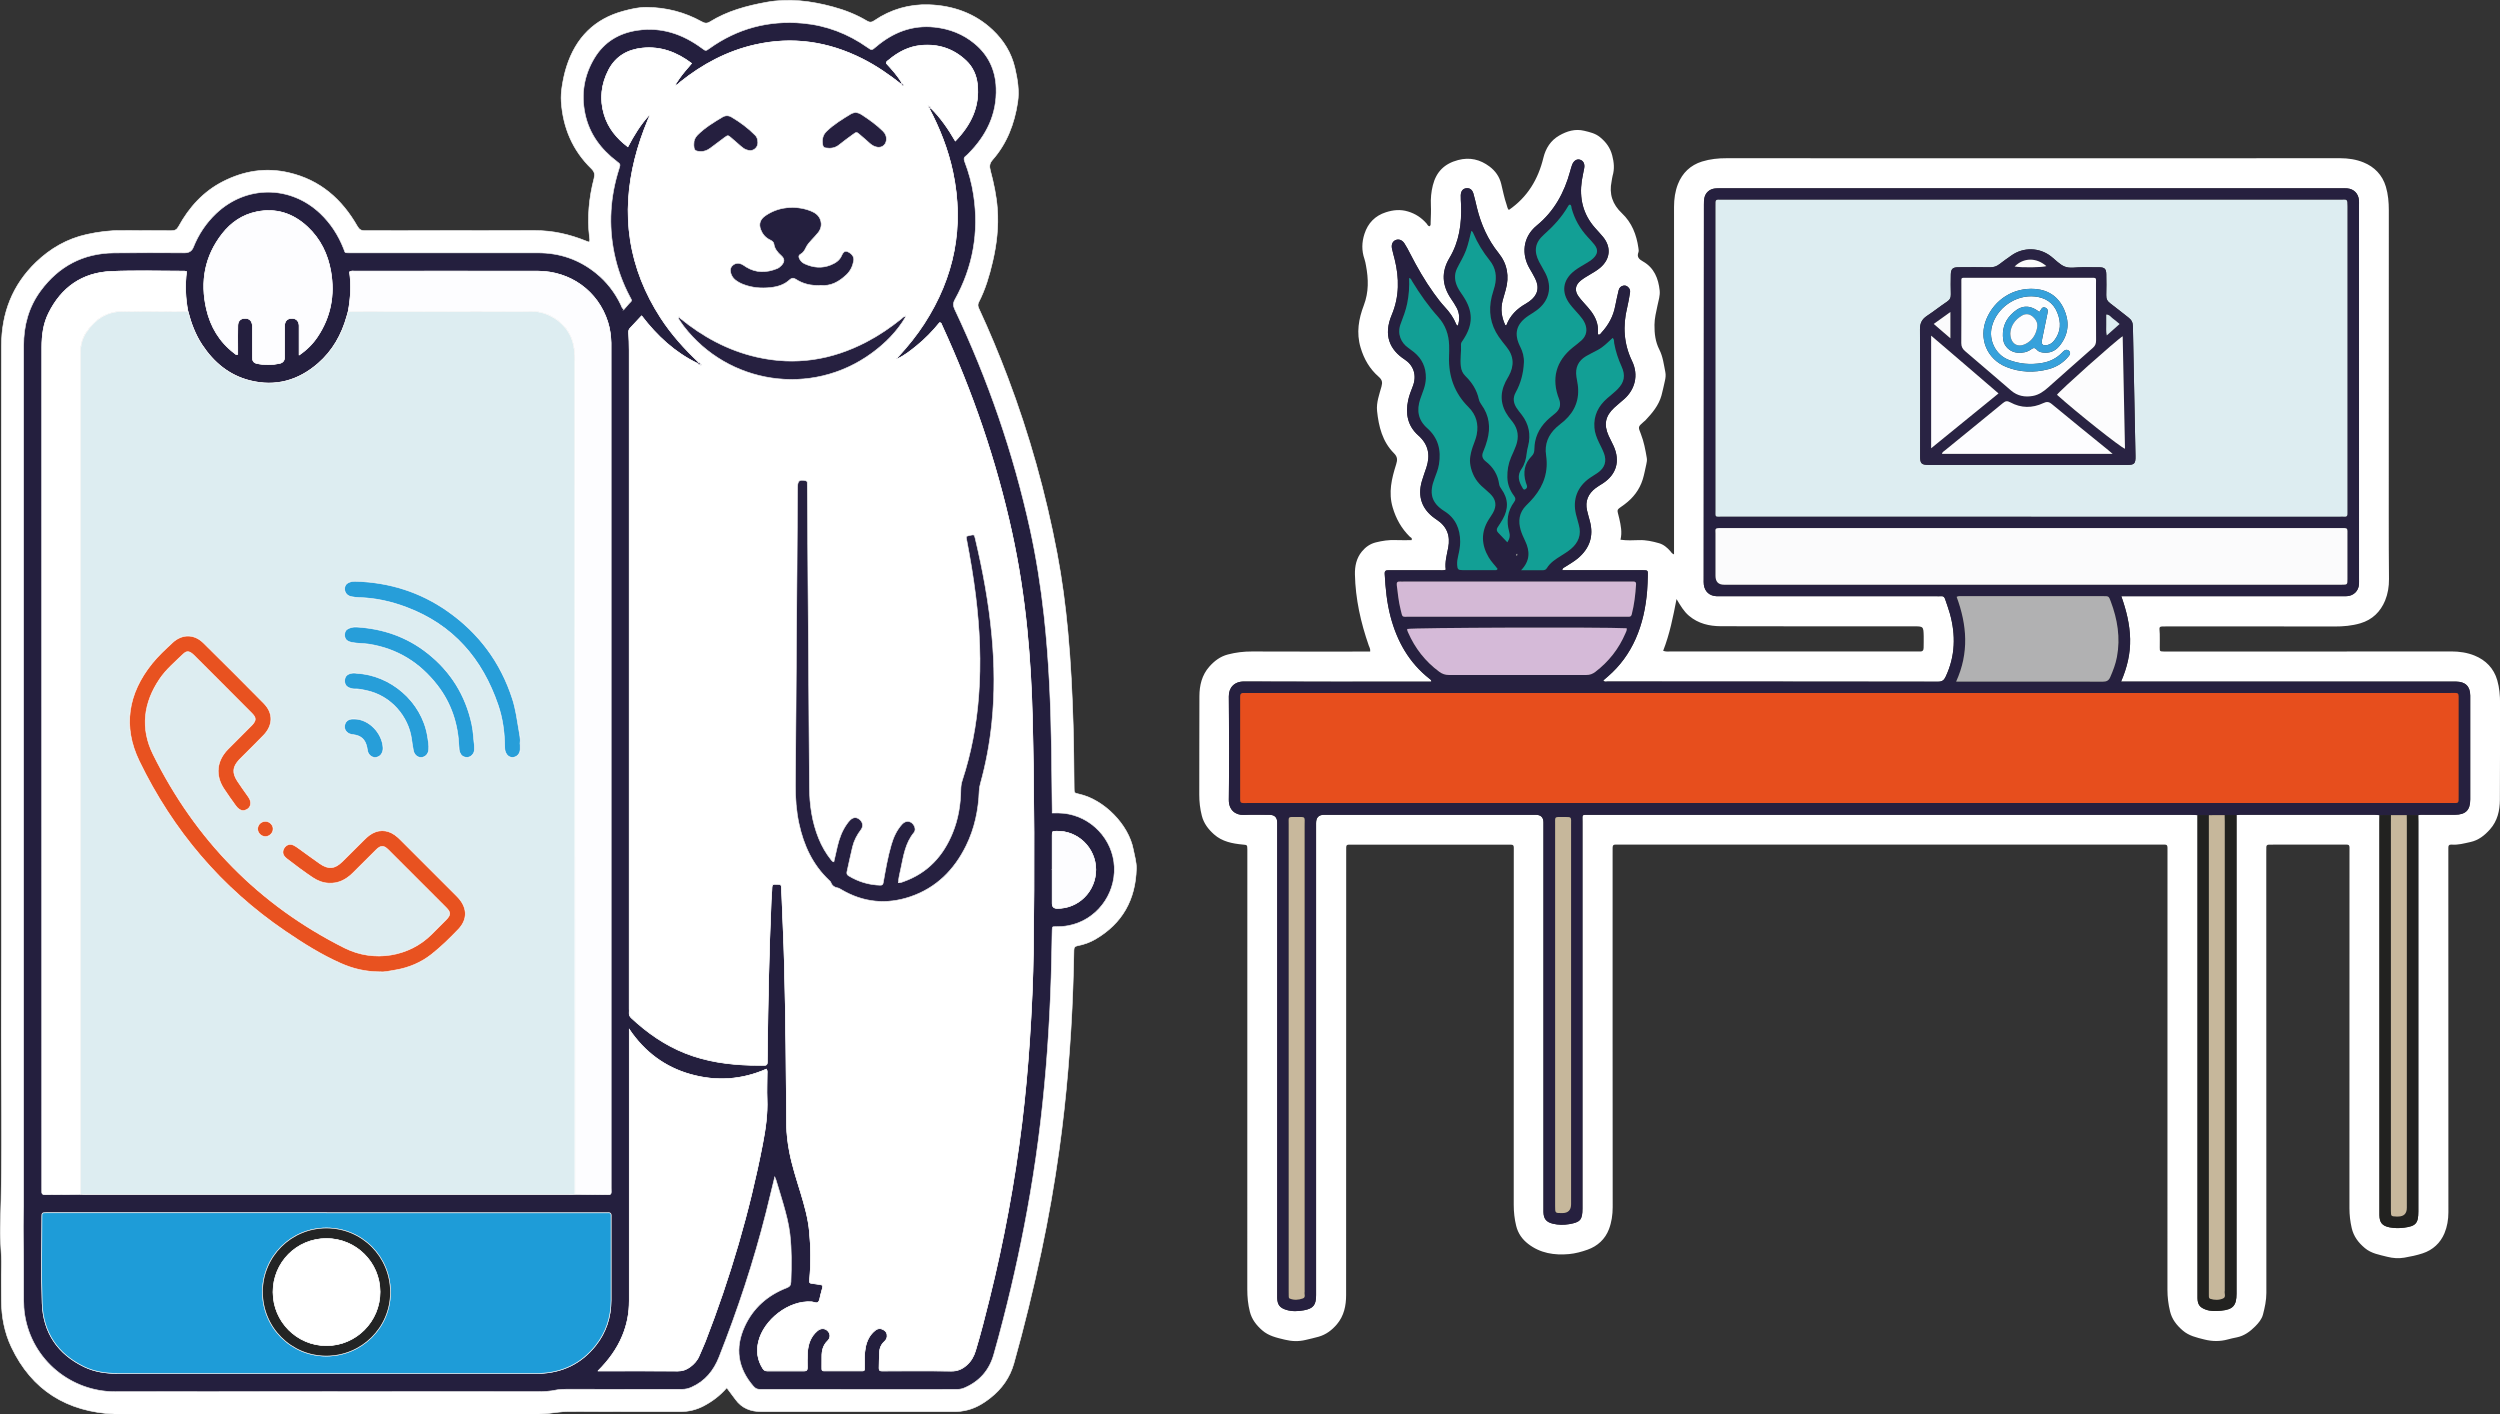 <?xml version="1.0" encoding="UTF-8"?> <svg xmlns="http://www.w3.org/2000/svg" id="Calque_2" data-name="Calque 2" viewBox="0 0 900.1 509.21"><rect x="0" y="0" width="900.1" height="509.21" fill="#333333" stroke="none"/><g id="Calque_1-2" data-name="Calque 1"><g><path d="M261.66,499.66c-2.46,2.84-5.24,4.91-8.34,6.54-2.63,1.38-5.45,2.05-8.43,2.04-13.44-.02-26.88.03-40.33-.04-2.51-.01-4.95.46-7.42.71-1.12.11-2.23.19-3.35.19-50.84,0-101.69,0-152.53,0-17.09-.79-29.78-8.5-37.17-24.11-2.45-5.19-3.56-10.86-3.58-16.67-.01-4.11-.1-8.22.02-12.32.14-4.68-.57-9.32-.41-13.98.88-26.44.24-52.89.36-79.33.12-26.52.03-53.03.03-79.55s0-52.91,0-79.36c0-26.45-.05-52.91.02-79.36.03-11.66,3.95-21.85,12.44-30,5.15-4.94,11.16-8.44,18.26-10.01,4.22-.93,8.43-1.48,12.75-1.41,5.91.09,11.82-.01,17.74.05,1.27.01,1.96-.35,2.59-1.51,3.79-6.93,8.96-12.62,16.04-16.21,7.47-3.79,15.32-5.1,23.69-3.14,11.27,2.63,19.05,9.52,24.63,19.28.68,1.18,1.36,1.6,2.74,1.59,20.41-.05,40.82-.01,61.24-.05,6.32-.01,12.33,1.35,18.16,3.69.35.14.69.27,1.04.4.05.02.12-.01.34-.04.29-.5.11-1.12.04-1.69-.84-7.14-.15-14.17,1.64-21.09.39-1.51.18-2.47-.96-3.58-6.77-6.59-10.21-14.73-10.84-24.1-.12-1.8.02-3.61.29-5.4.38-2.46.89-4.91,1.65-7.27,3.3-10.29,9.99-17.15,20.56-19.96,2.7-.72,5.43-1.37,8.26-1.34,7.04.08,13.66,1.76,19.81,5.18,1.08.6,1.85.75,2.99.04,6.23-3.87,13.18-5.74,20.32-7.04,8.14-1.48,16.09-.46,23.98,1.68,4.29,1.16,8.38,2.77,12.2,5.05.99.59,1.67.57,2.63-.09,5.94-4.07,12.68-5.99,19.74-5.74,8.59.31,16.52,3.06,22.91,9.11,3.95,3.74,6.75,8.22,8,13.64.95,4.1,1.63,8.17,1,12.37-1.17,7.72-3.85,14.81-9.07,20.74-1.1,1.25-1.17,2.33-.76,3.84,1.2,4.51,2.17,9.06,2.52,13.74.48,6.46-.25,12.79-1.71,19.06-1.17,5.04-2.63,9.98-5.01,14.6-.43.83-.31,1.48.05,2.26,3.77,8.13,7.21,16.39,10.38,24.77,7.79,20.58,13.67,41.7,17.78,63.31,1.79,9.41,3.03,18.91,3.91,28.45,1.03,11.16,1.56,22.34,1.89,33.54.22,7.53.26,15.06.34,22.59.02,1.75.01,1.79,1.75,2.17,9.01,1.99,17.84,10.98,19.55,19.9.44,2.32,1.17,4.58,1.11,6.98-.3,11.14-5.04,19.69-14.74,25.36-2.01,1.17-4.17,1.94-6.45,2.37-.97.18-1.29.64-1.3,1.62-.07,4.54-.2,9.08-.36,13.62-.34,9.83-.94,19.64-1.76,29.44-.8,9.55-1.84,19.07-3.16,28.56-1.72,12.38-3.87,24.69-6.47,36.92-2.87,13.5-6.13,26.91-9.86,40.21-1.43,5.08-4.34,9.18-8.47,12.42-2.76,2.17-5.74,3.93-9.27,4.58-1.04.19-2.08.36-3.14.36-23.34,0-46.67-.01-70.01,0-3.84,0-7.06-1.19-9.37-4.41-.98-1.36-2-2.69-3.12-4.18ZM224.62,111.45c-.8-.53-.88-1.2-1.14-1.74-2.14-4.44-5.09-8.26-8.92-11.35-6.08-4.91-13.04-7.32-20.86-7.31-22.59.02-45.18,0-67.77,0-2.03,0-1.61.08-2.24-1.52-1.9-4.81-4.63-9.07-8.39-12.64-10.8-10.25-26.77-10.25-37.55.02-3.62,3.44-6.3,7.51-8.16,12.14q-.8,2-3.05,2c-8.53,0-17.05-.08-25.58.02-11.01.13-19.79,4.77-26.32,13.59-4.33,5.85-6.15,12.53-6.15,19.78.01,103.33,0,206.67,0,310,0,3.11-.18,6.23-.11,9.33.18,8.09.08,16.18.11,24.28,0,1.81.11,3.62.4,5.4,2.65,16.55,16.97,27.65,32.47,27.62,50.78-.1,101.57-.04,152.35-.03,2.12,0,4.24-.08,6.31-.53,1.23-.27,2.46-.31,3.7-.31,13.94,0,27.88,0,41.82.02,1.22,0,2.31-.27,3.41-.75,4.9-2.17,7.99-6,9.91-10.86,6.71-17.01,12.46-34.33,16.93-52.06,1.06-4.2,2.06-8.4,3.13-12.81.21.52.38.85.48,1.2.87,2.85,1.75,5.7,2.58,8.57,1.01,3.52,1.96,7.06,2.39,10.72.69,5.77.6,11.55.37,17.34-.05,1.16-.41,1.68-1.53,2.12-6.84,2.66-12.05,7.22-15.13,13.91-3.57,7.77-2.49,15,3.13,21.51.65.75,1.3,1.13,2.36,1.13,23.71-.03,47.42-.03,71.14-.01.9,0,1.71-.18,2.52-.53,5.37-2.3,8.89-6.27,10.5-11.87,1.24-4.3,2.38-8.62,3.49-12.95,3.83-14.87,7.05-29.88,9.65-45.01,1.49-8.7,2.76-17.44,3.79-26.22,1-8.53,1.81-17.07,2.42-25.64.62-8.63,1.06-17.27,1.33-25.92.18-5.72.25-11.45.38-17.18.03-1.26.04-1.27,1.36-1.27,1.5,0,2.97-.08,4.45-.35,9.89-1.84,17.02-10.92,16.57-21.15-.44-9.94-8.34-18.29-18.25-19.31-1.34-.14-2.68-.14-4.12-.1,0-.57,0-.93,0-1.3-.08-7.28-.15-14.57-.26-21.85-.24-16-.91-31.97-2.67-47.89-1.16-10.46-2.78-20.83-5.03-31.11-6-27.42-15.11-53.8-27.12-79.16-.6-1.27-.67-2.22.05-3.52,6.53-11.77,8.73-24.34,6.72-37.65-.63-4.14-1.7-8.15-3.2-12.04-.35-.92-.31-1.51.49-2.07.3-.21.56-.5.82-.76,6.52-6.55,10.33-14.28,10.01-23.68-.22-6.41-2.73-11.83-7.71-15.96-4.19-3.47-9.08-5.36-14.45-5.94-8.1-.86-15.03,1.91-21.12,7.09-1.49,1.27-1.48,1.28-3.02.2-7.01-4.94-14.79-7.93-23.31-8.71-12.3-1.12-23.55,1.89-33.64,9.1-1.3.93-1.29.92-2.61-.06-6.92-5.12-14.57-7.76-23.25-6.49-6.62.97-11.98,4.14-15.48,9.94-3.76,6.22-4.89,12.99-3.4,20.11,1.51,7.22,5.65,12.76,11.43,17.16,1.33,1.01,1.33,1,.8,2.68-3.2,10.04-3.85,20.22-1.69,30.57,1.14,5.46,3.02,10.63,5.63,15.54.82,1.55.83,1.17-.39,2.46-.64.68-1.23,1.41-1.81,2.08Z" fill="#fff" stroke="#fff" stroke-miterlimit="10" stroke-width=".21"></path><path d="M224.62,111.45c.58-.67,1.17-1.4,1.81-2.08,1.21-1.29,1.21-.92.39-2.46-2.61-4.91-4.49-10.09-5.63-15.54-2.16-10.35-1.51-20.53,1.69-30.57.53-1.68.53-1.67-.8-2.68-5.78-4.4-9.92-9.94-11.43-17.16-1.49-7.12-.36-13.89,3.4-20.11,3.5-5.79,8.85-8.97,15.48-9.94,8.68-1.27,16.32,1.37,23.25,6.49,1.32.98,1.31.99,2.61.06,10.08-7.21,21.34-10.22,33.64-9.1,8.53.77,16.3,3.77,23.31,8.71,1.53,1.08,1.53,1.07,3.02-.2,6.09-5.19,13.02-7.95,21.12-7.09,5.37.57,10.27,2.46,14.45,5.94,4.98,4.13,7.49,9.56,7.71,15.96.33,9.41-3.49,17.13-10.01,23.68-.26.26-.52.55-.82.76-.81.55-.85,1.15-.49,2.07,1.5,3.89,2.58,7.91,3.2,12.04,2.01,13.31-.19,25.88-6.72,37.65-.72,1.3-.65,2.25-.05,3.52,12.01,25.37,21.11,51.74,27.12,79.16,2.25,10.27,3.87,20.65,5.03,31.11,1.76,15.92,2.43,31.89,2.67,47.89.11,7.28.17,14.56.26,21.85,0,.37,0,.73,0,1.3,1.44-.04,2.79-.04,4.12.1,9.92,1.03,17.82,9.37,18.25,19.31.45,10.23-6.68,19.31-16.57,21.15-1.48.28-2.96.36-4.45.35-1.32,0-1.33.01-1.36,1.27-.13,5.73-.2,11.45-.38,17.18-.27,8.65-.71,17.29-1.33,25.92-.61,8.57-1.42,17.11-2.42,25.64-1.03,8.77-2.3,17.51-3.79,26.22-2.59,15.14-5.82,30.14-9.65,45.01-1.11,4.33-2.25,8.66-3.49,12.95-1.62,5.59-5.13,9.57-10.5,11.87-.81.35-1.63.53-2.52.53-23.71-.02-47.42-.02-71.14.01-1.06,0-1.71-.38-2.36-1.13-5.62-6.51-6.69-13.74-3.13-21.51,3.07-6.7,8.29-11.26,15.13-13.91,1.12-.43,1.49-.95,1.53-2.12.23-5.79.31-11.57-.37-17.34-.43-3.66-1.38-7.2-2.39-10.72-.82-2.87-1.71-5.71-2.58-8.57-.11-.35-.27-.68-.48-1.2-1.08,4.41-2.08,8.62-3.13,12.81-4.47,17.73-10.22,35.06-16.93,52.06-1.92,4.87-5.01,8.69-9.91,10.86-1.1.49-2.19.76-3.41.75-13.94-.03-27.88-.02-41.82-.02-1.24,0-2.47.05-3.7.31-2.07.45-4.19.53-6.31.53-50.78,0-101.57-.06-152.35.03-15.5.03-29.82-11.07-32.47-27.62-.28-1.78-.39-3.58-.4-5.4-.02-8.09.07-16.18-.11-24.28-.07-3.11.11-6.22.11-9.33,0-103.33,0-206.67,0-310,0-7.25,1.83-13.93,6.15-19.78,6.52-8.82,15.31-13.46,26.32-13.59,8.53-.1,17.05-.02,25.58-.02q2.24,0,3.05-2c1.85-4.63,4.54-8.69,8.16-12.14,10.78-10.27,26.75-10.28,37.55-.02,3.76,3.58,6.49,7.83,8.39,12.64.63,1.6.21,1.52,2.24,1.52,22.59,0,45.18.02,67.77,0,7.83,0,14.78,2.4,20.86,7.31,3.84,3.1,6.78,6.91,8.92,11.35.26.54.34,1.21,1.14,1.74ZM125.38,112.1c-.17.6-.34,1.19-.5,1.79-1.85,6.62-5.1,12.41-10.31,16.95-7.13,6.21-15.36,8.54-24.61,6.21-7.46-1.88-13.02-6.52-17.21-12.86-2.46-3.72-4-7.84-5.09-12.13-.9-4.73-1.09-9.49-.48-14.26-.32-.09-.5-.17-.68-.17-8.83,0-17.68-.29-26.5.1-10.38.46-17.9,5.76-22.5,15.08-1.88,3.8-2.41,7.91-2.41,12.14.02,101,.02,202,.02,303,0,.37.03.75,0,1.12-.07.71.21.99.95.98,4.29-.05,8.58-.07,12.87-.09.74.03,1.49.08,2.23.08,57.95,0,115.9,0,173.85,0,.68,0,1.36-.05,2.04-.07,3.48.03,6.97.08,10.45.07,2.93,0,2.5.38,2.5-2.42,0-100.66,0-201.32,0-301.98,0-.75.02-1.49,0-2.24-.08-2.56-.42-5.08-1.2-7.53-3.51-11.01-13.41-18.22-25.26-18.24-21.97-.04-43.94-.01-65.91,0-.54,0-1.12-.16-1.77.29.66,4.71.4,9.47-.48,14.2ZM324.73,29.89c-.03.2-.06.4-.09.6-4.44-3.51-9.08-6.72-14.14-9.28-12.3-6.2-25.18-8.13-38.68-5.06-10.05,2.28-18.9,7.03-26.91,13.43-.51.41-.9,1.05-1.65,1.1l.03.04c-.23-.43.11-.68.3-.98,1.19-1.9,2.58-3.66,4.06-5.34.43-.49.85-1,1.33-1.57-5.34-4.02-11.11-6.18-17.68-5.51-5.33.54-9.63,2.99-12.16,7.85-2.67,5.11-3.29,10.55-1.61,16.1,1.44,4.79,4.45,8.48,8.52,11.57,2.2-4.17,4.54-8.02,7.71-11.47.14.8-.26,1.24-.46,1.74-1.92,4.66-3.56,9.4-4.78,14.3-2.36,9.53-3.1,19.15-1.6,28.88,1.56,10.16,5.34,19.49,10.93,28.11,3.85,5.94,8.53,11.16,13.66,15.99-.05.26-.25.37-.46.47-8.04-3.92-14.45-9.79-20.03-17.09-1.44,1.55-2.74,2.97-4.08,4.36-.47.48-.64.95-.59,1.65.13,2.11.2,4.23.2,6.34,0,79.06,0,158.11,0,237.17,0,.44.04.88,0,1.31-.09.82.22,1.4.81,1.96,5.73,5.35,12.07,9.77,19.41,12.67,7.57,3,15.47,4.08,23.54,4.32,1.62.05,3.24,0,4.85.04.8.02,1.11-.29,1.09-1.09-.03-1.06.03-2.12.04-3.17.19-18.36.59-36.72,1.37-55.07.07-1.55.26-3.11.27-4.66,0-1.04.46-1.3,1.36-1.2.25.03.5.03.75,0,.92-.1,1.3.21,1.34,1.22.32,9.21.81,18.41,1.05,27.62.49,19.29.65,38.59.79,57.88.02,3.19.42,6.32,1.01,9.45.95,5.08,2.57,9.98,4.07,14.91,1.39,4.58,2.69,9.19,3.14,13.98.54,5.71.61,11.43.08,17.15-.13,1.39-.09,1.39,1.24,1.55.8.1,1.61.2,2.4.35,1.18.22,1.22.3.93,1.45-.21.84-.43,1.68-.67,2.52-.21.78-.25,1.71-.72,2.29-.63.77-1.61.05-2.41,0-8.34-.64-17.31,6.55-19.18,14.33-.81,3.37-.38,6.53,1.46,9.5.38.62.78,1.03,1.6,1.02,4.48-.03,8.96-.03,13.44,0,.82,0,1.06-.31,1.05-1.1-.02-1.87-.05-3.74.08-5.6.2-3.01,1.15-5.73,3.55-7.75,1.22-1.03,2.67-1.01,3.7-.02,1.05,1,1.18,2.53.02,3.66-1.67,1.63-2.11,3.58-2.08,5.77.02,1.18,0,2.37-.01,3.55,0,1.57-.07,1.48,1.56,1.48,4.05,0,8.09,0,12.14,0,1.76,0,1.62.11,1.63-1.58.01-2.3-.1-4.61.35-6.89.49-2.45,1.54-4.59,3.55-6.16.94-.74,1.96-.76,2.96-.19.95.54,1.41,1.39,1.3,2.49-.07.71-.43,1.31-.95,1.77-1.19,1.06-1.73,2.43-1.81,3.97-.1,1.86-.07,3.73-.13,5.6-.02.71.24,1.04.97,1,.43-.03.87,0,1.31,0,7.9,0,15.81-.07,23.71.05,2.25.03,3.97-.76,5.55-2.16,1.58-1.4,2.56-3.16,3.17-5.17,1.87-6.19,3.46-12.45,5.01-18.72,5.16-20.84,9.08-41.91,11.69-63.22,1.21-9.88,2.11-19.79,2.77-29.73.74-11.12,1.24-22.25,1.38-33.39.33-27.7.31-55.4-.38-83.09-.26-10.58-.87-21.14-1.92-31.67-1.17-11.7-2.94-23.31-5.46-34.81-5.64-25.78-14.16-50.58-25.17-74.54-.16-.34-.15-.9-.85-.95-2.48,3.05-5.24,5.91-8.35,8.41-2.08,1.67-4.16,3.35-6.61,4.49-.06-.06-.12-.12-.18-.18.03-.42.37-.63.61-.9,3.27-3.59,6.31-7.37,8.96-11.45,10.9-16.83,14.51-35.03,10.32-54.72-1.72-8.08-4.73-15.68-8.58-22.96.23.01.46.02.7.03,3.49,3.45,6.26,7.45,8.8,11.84,5.63-5.83,8.82-12.37,7.93-20.45-.36-3.23-1.65-6.14-4.03-8.4-4.53-4.31-10-6.11-16.19-5.54-4.47.41-8.29,2.42-11.69,5.28-.35.3-.88.5-.88,1.13,2.04,2.24,4.11,4.47,5.64,7.13ZM117.53,436.67H18.03c-.5,0-1,0-1.49,0-1.41.03-1.44.03-1.44,1.44,0,10.39-.28,20.8.09,31.18.37,10.52,5.59,18.23,15.15,22.83,3.77,1.81,7.81,2.38,11.97,2.38,50.15-.01,100.31,0,150.46,0,.5,0,1,0,1.49,0,8.25-.29,15.03-3.56,20.19-10.04,3.78-4.75,5.53-10.24,5.55-16.29.02-9.71.01-19.42,0-29.13,0-2.69.3-2.35-2.41-2.35-33.35,0-66.71,0-100.06,0ZM215.33,493.59c.6,0,1.2,0,1.8,0,8.96,0,17.92-.04,26.88.03,1.74.01,3.15-.52,4.47-1.5,1.43-1.06,2.6-2.36,3.26-4,.7-1.71,1.51-3.37,2.18-5.08,8.97-23.09,15.93-46.77,20.64-71.11,1.04-5.39,1.83-10.77,1.6-16.29-.12-2.98.02-5.97.02-8.96,0-.53.15-1.09-.24-1.75-8.87,3.89-17.99,4.5-27.29,1.9-9.34-2.61-16.61-8.11-22.09-16.2v1.79c0,27.5,0,55.01,0,82.51,0,4.48-.02,8.96,0,13.44.02,4.35-.78,8.53-2.45,12.54-1.98,4.79-4.98,8.86-8.78,12.67ZM107.71,127.81c2.83-1.94,4.9-4.06,6.57-6.55,4.8-7.17,6.28-15.06,4.82-23.49-1.08-6.23-3.73-11.71-8.39-16.07-5.19-4.85-11.3-6.88-18.35-5.42-5.07,1.05-9.16,3.84-12.32,7.87-6.32,8.07-7.97,17.22-5.71,27.1,1.48,6.44,4.72,11.85,10.04,15.9.32.24.59.68,1.22.43,0-.82,0-1.68,0-2.54,0-2.61-.03-5.23.02-7.84.03-1.66.98-2.57,2.53-2.6,1.68-.04,2.71.96,2.73,2.81.03,3.79,0,7.59.01,11.38q0,1.72,1.58,2.06c2.71.59,5.43.57,8.14,0q1.83-.39,1.84-2.25c0-3.79-.02-7.59.02-11.38.02-1.64.98-2.57,2.52-2.62,1.62-.04,2.64.92,2.72,2.62.02.5,0,1,0,1.49,0,2.91,0,5.82,0,9.1ZM378.83,313.14h.01c0,4.05,0,8.09,0,12.14q0,1.74,1.73,1.77c7.7.11,13.99-6.17,13.97-13.96-.02-7.74-6.45-14.02-14.13-13.81-1.55.04-1.57.04-1.57,1.55-.01,4.11,0,8.21,0,12.32Z" fill="#241f3e" stroke="#fff" stroke-miterlimit="10" stroke-width=".21"></path><path d="M251.52,130.38c-5.13-4.84-9.82-10.05-13.66-15.99-5.58-8.62-9.37-17.94-10.93-28.11-1.49-9.72-.75-19.35,1.6-28.88,1.21-4.9,2.85-9.64,4.78-14.3.2-.5.6-.94.46-1.74-3.18,3.46-5.51,7.31-7.71,11.47-4.07-3.08-7.08-6.78-8.52-11.57-1.68-5.55-1.05-10.99,1.61-16.1,2.54-4.87,6.84-7.31,12.16-7.85,6.57-.67,12.34,1.49,17.68,5.51-.48.57-.9,1.08-1.33,1.57-1.48,1.69-2.87,3.44-4.06,5.34-.19.3-.53.55-.3.98-.12-.12-.23-.12-.26.01-.02.06.06.15.09.22.04-.09.09-.18.13-.28.76-.05,1.14-.69,1.65-1.1,8.01-6.41,16.86-11.15,26.91-13.43,13.5-3.07,26.38-1.14,38.68,5.06,5.07,2.55,9.7,5.77,14.14,9.28.1.31.36.54.62.38.2-.12-.05-.43-.17-.62-.09-.14-.24-.24-.36-.36-1.53-2.65-3.6-4.89-5.64-7.13,0-.63.52-.83.88-1.13,3.4-2.86,7.22-4.87,11.69-5.28,6.2-.57,11.66,1.23,16.19,5.54,2.38,2.26,3.67,5.18,4.03,8.4.89,8.07-2.3,14.61-7.93,20.45-2.55-4.38-5.31-8.39-8.8-11.84-.1-.3-.27-.58-.6-.55-.4.04-.19.32-.1.52,3.85,7.28,6.86,14.87,8.58,22.96,4.19,19.68.58,37.89-10.32,54.72-2.64,4.08-5.68,7.86-8.96,11.45-.24.27-.58.49-.61.9-.16.04-.4.09-.24.3.13.17.31.02.43-.12,2.45-1.13,4.53-2.82,6.61-4.49,3.11-2.5,5.87-5.36,8.35-8.41.7.05.69.6.85.95,11.01,23.96,19.54,48.76,25.17,74.54,2.51,11.5,4.28,23.11,5.46,34.81,1.05,10.53,1.66,21.1,1.92,31.67.69,27.69.71,55.39.38,83.09-.13,11.14-.64,22.27-1.38,33.39-.66,9.94-1.56,19.85-2.77,29.73-2.61,21.31-6.53,42.38-11.69,63.22-1.55,6.27-3.14,12.53-5.01,18.72-.61,2.01-1.6,3.78-3.17,5.17-1.58,1.39-3.31,2.19-5.55,2.16-7.9-.12-15.81-.05-23.71-.05-.44,0-.87-.02-1.31,0-.73.04-.99-.29-.97-1,.06-1.87.04-3.74.13-5.6.08-1.54.62-2.9,1.81-3.97.52-.47.88-1.06.95-1.77.11-1.1-.35-1.96-1.3-2.49-1.01-.57-2.02-.55-2.96.19-2.01,1.58-3.06,3.71-3.55,6.16-.46,2.28-.34,4.59-.35,6.89,0,1.69.13,1.58-1.63,1.58-4.05,0-8.09,0-12.14,0-1.63,0-1.57.08-1.56-1.48,0-1.18.03-2.37.01-3.55-.04-2.19.4-4.14,2.08-5.77,1.16-1.13,1.03-2.66-.02-3.66-1.03-.99-2.48-1.01-3.7.02-2.4,2.02-3.35,4.74-3.55,7.75-.13,1.86-.1,3.73-.08,5.6.01.79-.23,1.11-1.05,1.1-4.48-.02-8.96-.03-13.44,0-.82,0-1.22-.4-1.6-1.02-1.84-2.96-2.27-6.13-1.46-9.5,1.87-7.78,10.84-14.96,19.18-14.33.8.06,1.78.77,2.41,0,.47-.58.5-1.51.72-2.29.23-.84.45-1.68.67-2.52.29-1.15.25-1.22-.93-1.45-.79-.15-1.6-.26-2.4-.35-1.33-.16-1.37-.15-1.24-1.55.52-5.72.46-11.44-.08-17.15-.45-4.79-1.75-9.4-3.14-13.98-1.5-4.93-3.11-9.83-4.07-14.91-.58-3.12-.98-6.26-1.01-9.45-.14-19.3-.3-38.59-.79-57.88-.23-9.21-.72-18.41-1.05-27.62-.04-1.02-.42-1.32-1.34-1.22-.25.03-.5.03-.75,0-.9-.1-1.36.16-1.36,1.2,0,1.55-.2,3.1-.27,4.66-.78,18.35-1.17,36.71-1.37,55.07-.01,1.06-.07,2.12-.04,3.17.02.8-.29,1.11-1.09,1.09-1.62-.04-3.24,0-4.85-.04-8.07-.23-15.97-1.32-23.54-4.32-7.34-2.91-13.67-7.32-19.41-12.67-.6-.56-.9-1.14-.81-1.96.05-.43,0-.87,0-1.31,0-79.06,0-158.11,0-237.17,0-2.11-.07-4.23-.2-6.34-.04-.7.12-1.16.59-1.65,1.34-1.38,2.64-2.81,4.08-4.36,5.58,7.3,11.99,13.17,20.03,17.09.2.41.65.39.99.56.15.09.33.18.45.03.14-.18-.05-.27-.19-.35-.17-.35-.41-.6-.8-.7ZM325.96,113.47s.07-.03.1-.02c.02,0,.06.07.05.07-.15.2.15.04-.08-.01l-.27.45c-.53.09-.84.52-1.22.82-3.93,3.17-8.09,5.99-12.57,8.33-12.53,6.55-25.7,8.62-39.57,5.44-10.38-2.38-19.47-7.35-27.66-14.07-.12-.1-.17-.3-.25-.45-.04.15-.5.08-.2.4.06-.14.13-.27.19-.41-.38.31-.25.65-.03.98.56.82,1.09,1.66,1.69,2.45,15.91,20.74,45.83,25.7,67.73,9.71,4.86-3.55,9.04-7.76,12.14-12.97.18-.26.24-.5-.06-.72ZM300.23,310.27c-.25-.06-.39-.05-.47-.12-.18-.17-.34-.36-.5-.55-1.88-2.35-3.36-4.93-4.49-7.71-2.41-5.91-3.29-12.1-3.33-18.42-.28-36.1-.52-72.19-.77-108.29,0-.5,0-1-.02-1.49-.02-.36-.24-.51-.58-.59-2.21-.51-2.88,0-2.9,2.23,0,.06,0,.12,0,.19-.26,35.72-.53,71.45-.77,107.17-.03,4.67.3,9.32,1.29,13.91,1.69,7.77,4.88,14.72,10.74,20.27.27.25.61.51.72.84.43,1.19,1.26,1.77,2.48,1.98.47.08.91.39,1.33.64,7.87,4.62,16.18,5.46,24.77,2.55,9.34-3.16,15.81-9.62,20.11-18.36,3.07-6.24,4.45-12.89,4.72-19.8.03-.88.18-1.71.42-2.56,2-7.2,3.35-14.53,4.12-21.97,1.07-10.44.96-20.88,0-31.32-1.09-11.78-3.23-23.39-5.96-34.9-.36-1.54-.38-1.54-1.94-1.19-1.39.31-1.39.31-1.13,1.67,1.26,6.6,2.39,13.21,3.21,19.88,1.5,12.14,2.04,24.29,1.09,36.5-.79,10.27-2.67,20.32-5.89,30.12-.35,1.08-.52,2.15-.53,3.28-.06,5.39-.92,10.65-2.96,15.67-3.38,8.29-8.97,14.38-17.54,17.47-.61.22-1.22.51-2,.47.1-1.81.54-3.43.88-5.06.97-4.55,1.6-9.22,4.73-12.99.54-.65.53-1.49.16-2.3-.86-1.91-2.95-2.33-4.38-.78-1.94,2.1-3.1,4.64-3.9,7.35-1.31,4.48-2.11,9.08-2.91,13.67-.14.81-.39,1.01-1.14.99-4.07-.12-7.82-1.26-11.3-3.36-.65-.4-.78-.87-.63-1.55.67-2.97,1.28-5.95,2-8.91.55-2.26,1.61-4.28,3.03-6.14.97-1.28.67-2.84-.58-3.79-1.14-.88-2.36-.74-3.47.44-.42.45-.8.95-1.15,1.46-1.62,2.33-2.57,4.95-3.24,7.68-.47,1.9-.88,3.82-1.31,5.73ZM295.44,102.74c3.57.42,6.6-1.24,9.28-3.77,1.46-1.37,2.28-3.09,2.62-5.03.25-1.42-.63-2.64-2.17-3.29-.77-.33-1.48-.16-2.17,1.43-.74,1.7-2.2,2.62-3.85,3.31-3.19,1.32-6.31,1.02-9.39-.37-.82-.37-1.46-.95-1.88-1.75-.35-.66-.48-1.29.35-1.74.91-.5,1.45-1.31,1.87-2.24.52-1.14,1.36-2.07,2.21-2.99.76-.82,1.55-1.62,2.24-2.5,1.08-1.35,1.4-2.92.85-4.57-.55-1.65-1.85-2.61-3.41-3.23-2.83-1.13-5.77-1.49-8.78-1.17-2.76.29-5.31,1.25-7.61,2.82-1.9,1.29-2.49,2.96-1.73,4.99.61,1.63,1.66,2.9,3.24,3.69.68.34,1.39.7,1.52,1.52.27,1.78,1.31,3.02,2.6,4.17,1.31,1.16,1.32,2.24.14,3.52-.47.51-1.01.94-1.65,1.2-3.78,1.5-7.5,1.6-11.08-.6-.53-.33-1.02-.74-1.58-.99-1.09-.5-2.19-.45-3.16.32-.96.75-1.07,1.8-.79,2.88.26.98.81,1.81,1.61,2.45.88.7,1.86,1.22,2.92,1.63,3.15,1.21,6.4,1.46,9.72,1.12,2.58-.27,5-.98,6.95-2.81.69-.65,1.33-.75,2.16-.21,2.64,1.72,5.55,2.42,8.96,2.23ZM249.82,51.7c0,2.47.31,2.74,2.46,2.85,1.39.06,2.53-.47,3.59-1.28,1.63-1.24,3.26-2.48,4.92-3.68,1.31-.95,1.33-.94,2.52.08,1.18,1.01,2.35,2.03,3.51,3.05.56.49,1.15.93,1.87,1.2,1.13.42,2.21.45,3.16-.35,1.01-.86,1.14-2.01.9-3.23-.12-.62-.41-1.19-.84-1.63-2.54-2.58-5.44-4.71-8.54-6.55-1.03-.61-2.17-.62-3.2-.01-3.21,1.89-6.39,3.82-9.04,6.5-.94.94-1.32,2.07-1.3,3.07ZM307.82,40.48c-.41.14-.99.23-1.45.51-3.08,1.87-6.15,3.73-8.77,6.26-1.47,1.42-1.67,3.1-1.36,4.97.11.66.5.94,1.12,1.03,1.72.26,3.31.04,4.73-1.1,1.65-1.32,3.35-2.57,5.06-3.81,1.22-.89,1.25-.87,2.37.08,1.23,1.05,2.46,2.1,3.65,3.18.76.69,1.61,1.16,2.61,1.35,1.69.32,3.1-.72,3.32-2.43.17-1.33-.29-2.45-1.23-3.36-2.37-2.31-5.03-4.23-7.81-6-.64-.4-1.34-.63-2.24-.7ZM334.3,38.04s-.08-.09-.11-.13c-.04.04-.1.07-.1.11,0,.04.06.08.09.12.04-.03.08-.07.12-.1Z" fill="#fff" stroke="#fff" stroke-miterlimit="10" stroke-width=".21"></path><path d="M207.04,429.96c-.68.02-1.36.07-2.04.07-57.95,0-115.9,0-173.85,0-.74,0-1.49-.05-2.23-.08,0-32.43,0-64.85,0-97.28,0-68.46,0-136.92,0-205.38,0-2.75.63-5.38,2.12-7.62,3.17-4.75,7.44-7.67,13.47-7.59,7.71.1,15.43,0,23.15-.03,1.1,4.3,2.63,8.41,5.09,12.13,4.2,6.35,9.75,10.98,17.21,12.86,9.25,2.33,17.48,0,24.61-6.21,5.21-4.54,8.46-10.34,10.31-16.95.17-.6.34-1.19.5-1.79,22.09,0,44.18.06,66.27-.02,5.18-.02,11.44,3.42,13.94,9.25,1.21,2.82,1.42,5.79,1.42,8.74.04,78.05.03,156.1.03,234.15,0,21.91,0,43.82,0,65.73ZM136.92,349.9c1.34.2,3.36-.28,5.38-.62,4.87-.82,9.31-2.67,13.19-5.76,3.42-2.72,6.53-5.77,9.54-8.92,3.27-3.43,3.28-7.45.21-11.07-.28-.33-.58-.65-.89-.95-6.77-6.78-13.55-13.56-20.33-20.33-.57-.57-1.18-1.11-1.83-1.58-2.95-2.1-6.25-2.09-9.19.06-.7.51-1.34,1.12-1.95,1.73-2.61,2.58-5.18,5.2-7.81,7.77-2.75,2.69-5.02,2.89-8.14.7-2.6-1.82-5.15-3.71-7.73-5.56-.55-.4-1.12-.81-1.74-1.08-1.3-.59-2.66-.09-3.37,1.14-.77,1.34-.48,2.61.98,3.74,3.05,2.36,6.14,4.68,9.35,6.82,1.73,1.15,3.62,1.9,5.74,2.01,3.48.18,6.27-1.27,8.67-3.64,2.83-2.8,5.63-5.64,8.47-8.43,1.63-1.59,2.7-1.6,4.31,0,6.97,6.94,13.92,13.89,20.86,20.86,1.72,1.73,1.7,2.62-.05,4.41-1.74,1.78-3.52,3.52-5.28,5.28-7.97,7.97-20.71,10.13-31.22,4.85-30.86-15.48-53.7-38.88-68.97-69.7-4.65-9.39-3.46-18.62,2.4-27.22,2.32-3.41,5.51-6.08,8.46-8.93,1.18-1.14,2.05-1.07,3.3-.05.43.35.82.76,1.21,1.16,3.08,3.08,6.16,6.16,9.24,9.24,3.65,3.65,7.32,7.29,10.94,10.97,1.64,1.67,1.61,2.6.04,4.3-.25.27-.53.53-.79.79-2.64,2.64-5.3,5.26-7.91,7.94-4.02,4.13-4.55,9.31-1.43,14.13,1.35,2.09,2.83,4.1,4.27,6.12.32.45.71.87,1.15,1.21.86.66,1.83.75,2.8.21,1.03-.56,1.5-1.43,1.41-2.62-.07-.85-.49-1.53-.96-2.19-1.28-1.84-2.62-3.63-3.83-5.52-1.89-2.95-1.67-5.04.68-7.58.34-.37.7-.71,1.05-1.06,2.59-2.6,5.22-5.17,7.76-7.81,3.44-3.58,3.51-7.98.07-11.47-7.21-7.31-14.47-14.58-21.78-21.78-3.29-3.25-7.67-3.24-11.06-.1-2.6,2.41-5.23,4.83-7.44,7.6-8.61,10.74-10.6,22.6-4.56,35.07,12.13,25.03,29.6,45.62,52.67,61.3,6.33,4.3,12.8,8.39,19.83,11.5,4.3,1.91,8.79,3.07,14.27,3.08ZM187.29,267.49c.16-1.34-.16-2.92-.44-4.52-.65-3.79-1.15-7.62-2.33-11.31-4.27-13.26-12.17-23.85-23.58-31.78-9.76-6.78-20.66-10.19-32.52-10.59-.68-.02-1.36-.04-2.04.14-1.62.44-2.33,1.27-2.28,2.72.04,1.33.99,2.39,2.43,2.66.85.15,1.72.29,2.59.31,5.97.14,11.7,1.42,17.27,3.52,16.79,6.33,27.3,18.55,32.98,35.24,1.63,4.79,2.3,9.79,2.34,14.86,0,.69.04,1.36.3,2.02.55,1.37,1.59,2.07,2.86,1.89,1.37-.19,2.39-1.37,2.43-2.83.02-.68,0-1.37,0-2.35ZM170.81,268.51c-.32-2.27-.36-5.02-.94-7.7-2.26-10.5-7.61-19.1-16.05-25.72-7.47-5.86-16.06-8.8-25.5-9.34-.95-.05-1.86.13-2.73.49-1.02.43-1.52,1.2-1.52,2.33,0,1.54.75,2.33,2.5,2.71,2.08.45,4.2.31,6.3.65,10.21,1.63,18.33,6.71,24.6,14.82,5.03,6.51,7.45,13.97,7.76,22.15.03.69.07,1.36.32,2.01.42,1.1,1.22,1.7,2.39,1.77,1.15.07,2.14-.62,2.64-1.72.29-.66.23-1.34.22-2.45ZM128.36,242.42c-.13-.02-.57-.12-1-.11-.49.02-1,.09-1.46.25-1.22.42-1.8,1.26-1.82,2.52-.01,1.28.52,2.1,1.73,2.59.64.25,1.31.4,2,.37,1.32-.05,2.6.25,3.87.51,9.37,1.93,15.32,9.71,16.44,17.26.22,1.47.4,2.95.7,4.41.37,1.78,1.86,2.8,3.38,2.4,1.22-.32,2.02-1.35,2.14-2.75.13-1.63-.17-3.23-.44-4.82-2.11-12.66-13.5-22.06-25.56-22.64ZM127.74,258.88c-.5,0-.75-.02-1,0-1.45.12-2.39.92-2.62,2.2-.25,1.41.38,2.53,1.74,3.13.46.2.95.24,1.45.31,2.71.38,4.17,1.74,4.78,4.45.12.54.18,1.1.32,1.64.31,1.13,1.3,1.98,2.36,2.08,1.15.11,2.24-.49,2.74-1.54.3-.62.45-1.28.4-1.98-.34-5.3-5.07-10.2-10.17-10.29ZM98.33,298.36c-.05-1.47-1.32-2.66-2.83-2.63-1.53.03-2.73,1.23-2.73,2.72,0,1.54,1.36,2.81,2.92,2.74,1.45-.06,2.69-1.39,2.64-2.83Z" fill="#ddedf1" stroke="#fff" stroke-miterlimit="10" stroke-width=".21"></path><path d="M117.53,436.67c33.35,0,66.71,0,100.06,0,2.71,0,2.41-.33,2.41,2.35.01,9.71.02,19.42,0,29.13-.01,6.04-1.77,11.53-5.55,16.29-5.15,6.48-11.94,9.75-20.19,10.04-.5.02-1,0-1.49,0-50.15,0-100.31,0-150.46,0-4.16,0-8.2-.57-11.97-2.38-9.55-4.6-14.77-12.31-15.15-22.83-.37-10.38-.09-20.79-.09-31.18,0-1.41.03-1.41,1.44-1.44.5-.01,1,0,1.49,0h99.5ZM94.51,465.12c-.03,12.77,10.21,23.09,22.92,23.11,12.78.02,23.11-10.2,23.14-22.89.03-12.89-10.19-23.19-23.02-23.2-12.75-.01-23.02,10.23-23.05,22.98Z" fill="#1e9cd8" stroke="#fff" stroke-miterlimit="10" stroke-width=".21"></path><path d="M207.04,429.96c0-21.91,0-43.82,0-65.73,0-78.05,0-156.1-.03-234.15,0-2.96-.21-5.93-1.42-8.74-2.5-5.83-8.76-9.27-13.94-9.25-22.09.08-44.18.03-66.27.02.88-4.74,1.14-9.5.48-14.2.64-.44,1.22-.29,1.77-.29,21.97,0,43.94-.03,65.91,0,11.85.02,21.75,7.23,25.26,18.24.78,2.45,1.12,4.97,1.2,7.53.02.75,0,1.49,0,2.24,0,100.66,0,201.32,0,301.98,0,2.8.43,2.41-2.5,2.42-3.48,0-6.97-.04-10.45-.07Z" fill="#fdfdff" stroke="#fff" stroke-miterlimit="10" stroke-width=".21"></path><path d="M67.64,112.06c-7.72.02-15.43.13-23.15.03-6.03-.08-10.3,2.84-13.47,7.59-1.49,2.23-2.12,4.86-2.12,7.62.01,68.46,0,136.92,0,205.38,0,32.43,0,64.85,0,97.28-4.29.03-8.58.04-12.87.09-.73,0-1.01-.26-.95-.98.03-.37,0-.75,0-1.12,0-101,0-202-.02-303,0-4.23.53-8.34,2.41-12.14,4.59-9.32,12.12-14.62,22.5-15.08,8.82-.39,17.67-.1,26.5-.1.18,0,.35.09.68.17-.61,4.77-.42,9.53.48,14.26Z" fill="#fff" stroke="#fff" stroke-miterlimit="10" stroke-width=".21"></path><path d="M215.33,493.59c3.8-3.81,6.8-7.88,8.78-12.67,1.66-4.01,2.47-8.19,2.45-12.54-.02-4.48,0-8.96,0-13.44,0-27.5,0-55.01,0-82.51v-1.79c5.49,8.09,12.75,13.58,22.09,16.2,9.3,2.6,18.43,1.99,27.29-1.9.39.65.24,1.21.24,1.75,0,2.99-.15,5.98-.02,8.96.23,5.51-.56,10.9-1.6,16.29-4.71,24.34-11.67,48.02-20.64,71.11-.67,1.71-1.48,3.37-2.18,5.08-.67,1.64-1.84,2.94-3.26,4-1.33.98-2.74,1.52-4.47,1.5-8.96-.07-17.92-.03-26.88-.03-.6,0-1.2,0-1.8,0Z" fill="#fff" stroke="#fff" stroke-miterlimit="10" stroke-width=".21"></path><path d="M107.71,127.81c0-3.28,0-6.19,0-9.1,0-.5.02-1,0-1.49-.08-1.7-1.1-2.67-2.72-2.62-1.54.04-2.5.98-2.52,2.62-.04,3.79-.01,7.59-.02,11.38q0,1.86-1.84,2.25c-2.71.58-5.42.59-8.14,0q-1.58-.34-1.58-2.06c0-3.79.02-7.59-.01-11.38-.02-1.85-1.04-2.86-2.73-2.81-1.55.04-2.5.95-2.53,2.6-.06,2.61-.02,5.22-.02,7.84,0,.86,0,1.71,0,2.54-.63.25-.9-.19-1.22-.43-5.32-4.05-8.56-9.46-10.04-15.9-2.26-9.88-.61-19.03,5.71-27.1,3.16-4.03,7.24-6.82,12.32-7.87,7.05-1.46,13.16.57,18.35,5.42,4.66,4.36,7.31,9.84,8.39,16.07,1.46,8.44-.02,16.33-4.82,23.49-1.67,2.49-3.74,4.61-6.57,6.55Z" fill="#fdfdff" stroke="#fff" stroke-miterlimit="10" stroke-width=".21"></path><path d="M378.83,313.14c0-4.11,0-8.21,0-12.32,0-1.51.02-1.51,1.57-1.55,7.69-.2,14.11,6.08,14.13,13.81.02,7.79-6.26,14.08-13.97,13.96q-1.73-.03-1.73-1.77c0-4.05,0-8.09,0-12.14h-.01Z" fill="#fdfdff" stroke="#fff" stroke-miterlimit="10" stroke-width=".21"></path><path d="M324.73,29.89c.12.12.28.22.36.36.12.19.36.5.17.62-.26.16-.52-.07-.62-.38.03-.2.06-.4.09-.6Z" fill="#756d84" stroke="#fff" stroke-miterlimit="10" stroke-width=".21"></path><path d="M251.52,130.38c.38.1.63.36.8.7-.09.11-.18.22-.27.32-.34-.17-.79-.15-.99-.56.21-.1.41-.2.46-.47Z" fill="#756d84" stroke="#fff" stroke-miterlimit="10" stroke-width=".21"></path><path d="M334.45,38.87c-.09-.2-.3-.48.1-.52.32-.03.5.25.6.55-.23-.01-.46-.02-.7-.03Z" fill="#756d84" stroke="#fff" stroke-miterlimit="10" stroke-width=".21"></path><path d="M300.23,310.27c.43-1.91.84-3.83,1.31-5.73.67-2.73,1.62-5.35,3.24-7.68.35-.51.73-1.01,1.15-1.46,1.11-1.18,2.33-1.32,3.47-.44,1.24.96,1.55,2.52.58,3.79-1.42,1.86-2.48,3.88-3.03,6.14-.72,2.96-1.33,5.94-2,8.91-.15.68-.03,1.16.63,1.55,3.48,2.1,7.24,3.24,11.3,3.36.75.02,1-.18,1.14-.99.81-4.59,1.6-9.19,2.91-13.67.8-2.71,1.96-5.25,3.9-7.35,1.43-1.55,3.52-1.13,4.38.78.37.82.38,1.65-.16,2.3-3.12,3.78-3.76,8.45-4.73,12.99-.34,1.62-.78,3.24-.88,5.06.78.05,1.39-.25,2-.47,8.57-3.08,14.16-9.18,17.54-17.47,2.05-5.02,2.9-10.27,2.96-15.67.01-1.13.18-2.2.53-3.28,3.22-9.79,5.09-19.84,5.89-30.12.94-12.21.41-24.37-1.09-36.5-.83-6.67-1.95-13.28-3.21-19.88-.26-1.36-.27-1.36,1.13-1.67,1.57-.35,1.58-.35,1.94,1.19,2.73,11.51,4.87,23.12,5.96,34.9.97,10.43,1.08,20.88,0,31.32-.76,7.43-2.12,14.76-4.12,21.97-.24.85-.38,1.69-.42,2.56-.27,6.91-1.65,13.57-4.72,19.8-4.3,8.74-10.77,15.2-20.11,18.36-8.59,2.9-16.9,2.07-24.77-2.55-.42-.25-.86-.55-1.33-.64-1.21-.22-2.05-.8-2.48-1.98-.12-.32-.46-.58-.72-.84-5.86-5.55-9.05-12.51-10.74-20.27-1-4.59-1.33-9.23-1.29-13.91.25-35.72.51-71.45.77-107.17,0-.06,0-.12,0-.19.03-2.24.69-2.74,2.9-2.23.34.08.57.23.58.59.02.5.02.99.02,1.49.26,36.1.5,72.19.77,108.29.05,6.32.93,12.52,3.33,18.42,1.13,2.78,2.61,5.36,4.49,7.71.15.19.32.39.5.55.07.07.22.06.47.12Z" fill="#262040" stroke="#fff" stroke-miterlimit="10" stroke-width=".21"></path><path d="M295.44,102.74c-3.41.19-6.33-.51-8.96-2.23-.82-.54-1.47-.43-2.16.21-1.95,1.83-4.37,2.54-6.95,2.81-3.32.35-6.58.09-9.72-1.12-1.05-.4-2.03-.92-2.92-1.63-.8-.64-1.35-1.48-1.61-2.45-.28-1.08-.17-2.12.79-2.88.97-.77,2.07-.81,3.16-.32.56.25,1.05.66,1.58.99,3.58,2.21,7.3,2.11,11.08.6.64-.25,1.18-.69,1.65-1.2,1.17-1.27,1.17-2.35-.14-3.52-1.29-1.14-2.33-2.38-2.6-4.17-.12-.82-.83-1.18-1.52-1.52-1.58-.79-2.63-2.07-3.24-3.69-.76-2.03-.17-3.7,1.73-4.99,2.3-1.57,4.85-2.53,7.61-2.82,3.01-.32,5.96.04,8.78,1.17,1.56.62,2.86,1.58,3.41,3.23.55,1.65.22,3.21-.85,4.57-.69.87-1.48,1.67-2.24,2.5-.84.92-1.69,1.84-2.21,2.99-.43.93-.97,1.74-1.87,2.24-.83.46-.69,1.09-.35,1.74.42.79,1.06,1.38,1.88,1.75,3.08,1.39,6.2,1.68,9.39.37,1.65-.68,3.11-1.6,3.85-3.31.69-1.59,1.39-1.76,2.17-1.43,1.55.65,2.42,1.87,2.17,3.29-.34,1.95-1.17,3.66-2.62,5.03-2.68,2.53-5.71,4.19-9.28,3.77Z" fill="#241f3e" stroke="#fff" stroke-miterlimit="10" stroke-width=".21"></path><path d="M326.02,114.18c-3.1,5.21-7.28,9.42-12.14,12.97-21.9,15.99-51.83,11.04-67.73-9.71-.6-.79-1.14-1.63-1.69-2.45-.22-.32-.35-.66.03-.98h0c.08.16.13.36.25.46,8.18,6.72,17.27,11.69,27.66,14.07,13.87,3.18,27.03,1.11,39.57-5.44,4.48-2.34,8.64-5.17,12.57-8.33.38-.3.69-.73,1.22-.82.08.08.17.16.26.23Z" fill="#262040" stroke="#fff" stroke-miterlimit="10" stroke-width=".21"></path><path d="M249.82,51.7c-.02-1,.36-2.13,1.3-3.07,2.65-2.67,5.84-4.6,9.04-6.5,1.03-.61,2.17-.6,3.2.01,3.11,1.84,6,3.97,8.54,6.55.43.44.72,1.01.84,1.63.24,1.23.11,2.38-.9,3.23-.95.8-2.03.77-3.16.35-.72-.27-1.3-.7-1.87-1.2-1.17-1.02-2.34-2.04-3.51-3.05-1.19-1.02-1.21-1.04-2.52-.08-1.66,1.21-3.29,2.44-4.92,3.68-1.07.81-2.2,1.34-3.59,1.28-2.15-.1-2.45-.38-2.46-2.85Z" fill="#251f3f" stroke="#fff" stroke-miterlimit="10" stroke-width=".21"></path><path d="M307.82,40.48c.9.07,1.6.29,2.24.7,2.78,1.77,5.45,3.7,7.81,6,.94.92,1.4,2.03,1.23,3.36-.22,1.7-1.63,2.75-3.32,2.43-1-.19-1.85-.66-2.61-1.35-1.19-1.09-2.42-2.13-3.65-3.18-1.12-.96-1.15-.97-2.37-.08-1.71,1.24-3.41,2.49-5.06,3.81-1.42,1.14-3.01,1.35-4.73,1.1-.62-.09-1.01-.37-1.12-1.03-.32-1.87-.11-3.55,1.36-4.97,2.61-2.53,5.69-4.39,8.77-6.26.46-.28,1.04-.37,1.45-.51Z" fill="#251f3f" stroke="#fff" stroke-miterlimit="10" stroke-width=".21"></path><path d="M243.26,30.69c-.04.09-.09.18-.13.28-.03-.07-.11-.16-.09-.22.03-.13.14-.13.26-.01,0,0-.03-.04-.03-.04Z" fill="#241f3e" stroke="#fff" stroke-miterlimit="10" stroke-width=".21"></path><path d="M334.3,38.04s-.08.07-.12.1c-.03-.04-.1-.08-.09-.12,0-.04.06-.08.1-.11.03.04.07.08.11.13Z" fill="#756d84" stroke="#fff" stroke-miterlimit="10" stroke-width=".21"></path><path d="M326.01,113.5c.24.06-.05.22.1.02,0,0-.03-.07-.05-.07-.03,0-.06.01-.1.02,0,0,.05.03.05.03Z" fill="#262040" stroke="#fff" stroke-miterlimit="10" stroke-width=".21"></path><path d="M325.96,113.47c.3.22.24.46.06.72-.09-.07-.18-.15-.26-.23.09-.15.18-.3.26-.45,0,0-.06-.04-.06-.04Z" fill="#262040" stroke="#fff" stroke-miterlimit="10" stroke-width=".21"></path><path d="M244.49,114.02c-.06.14-.13.27-.19.41-.29-.32.16-.25.2-.4,0,0,0-.01,0-.01Z" fill="#262040" stroke="#fff" stroke-miterlimit="10" stroke-width=".21"></path><path d="M323.33,129.07c-.12.15-.3.3-.43.12-.15-.21.08-.26.24-.3.06.06.12.12.18.18Z" fill="#241f3e" stroke="#fff" stroke-miterlimit="10" stroke-width=".21"></path><path d="M252.31,131.09c.14.08.33.17.19.35-.12.15-.31.06-.45-.03.09-.11.18-.22.27-.32Z" fill="#756d84" stroke="#fff" stroke-miterlimit="10" stroke-width=".21"></path><path d="M136.92,349.9c-5.48-.01-9.97-1.17-14.27-3.08-7.02-3.11-13.5-7.2-19.83-11.5-23.08-15.68-40.54-36.27-52.67-61.3-6.04-12.46-4.06-24.32,4.56-35.07,2.22-2.77,4.84-5.19,7.44-7.6,3.39-3.14,7.76-3.14,11.06.1,7.32,7.21,14.57,14.47,21.78,21.78,3.45,3.5,3.37,7.89-.07,11.47-2.54,2.65-5.17,5.21-7.76,7.81-.35.35-.71.7-1.05,1.06-2.35,2.54-2.57,4.63-.68,7.58,1.21,1.88,2.55,3.68,3.83,5.52.47.67.89,1.34.96,2.19.09,1.19-.38,2.06-1.41,2.62-.97.53-1.93.44-2.8-.21-.44-.33-.83-.76-1.15-1.21-1.45-2.03-2.92-4.04-4.27-6.12-3.13-4.82-2.59-10.01,1.43-14.13,2.61-2.67,5.27-5.29,7.91-7.94.26-.26.54-.52.79-.79,1.58-1.7,1.61-2.63-.04-4.3-3.63-3.68-7.29-7.32-10.94-10.97-3.08-3.08-6.16-6.16-9.24-9.24-.4-.4-.78-.81-1.21-1.16-1.25-1.02-2.12-1.09-3.3.05-2.95,2.85-6.14,5.52-8.46,8.93-5.85,8.6-7.05,17.83-2.4,27.22,15.27,30.83,38.11,54.22,68.97,69.7,10.51,5.27,23.26,3.12,31.22-4.85,1.76-1.76,3.54-3.5,5.28-5.28,1.75-1.79,1.77-2.68.05-4.41-6.94-6.97-13.89-13.92-20.86-20.86-1.61-1.6-2.69-1.6-4.31,0-2.84,2.79-5.63,5.63-8.47,8.43-2.4,2.37-5.19,3.82-8.67,3.64-2.12-.11-4.01-.86-5.74-2.01-3.21-2.14-6.3-4.46-9.35-6.82-1.46-1.12-1.74-2.39-.98-3.74.7-1.23,2.06-1.72,3.37-1.14.62.28,1.18.69,1.74,1.08,2.58,1.85,5.13,3.74,7.73,5.56,3.13,2.19,5.4,1.99,8.14-.7,2.62-2.57,5.2-5.19,7.81-7.77.62-.61,1.25-1.22,1.95-1.73,2.93-2.14,6.23-2.16,9.19-.06.65.47,1.26,1.01,1.83,1.58,6.78,6.77,13.56,13.55,20.33,20.33.31.31.61.62.89.95,3.08,3.62,3.07,7.63-.21,11.07-3.01,3.15-6.12,6.2-9.54,8.92-3.88,3.09-8.32,4.94-13.19,5.76-2.02.34-4.03.81-5.38.62Z" fill="#e85220" stroke="#fff" stroke-miterlimit="10" stroke-width=".21"></path><path d="M187.29,267.49c0,.98.02,1.66,0,2.35-.04,1.46-1.06,2.64-2.43,2.83-1.27.18-2.31-.52-2.86-1.89-.26-.65-.29-1.33-.3-2.02-.04-5.07-.71-10.07-2.34-14.86-5.68-16.69-16.2-28.92-32.98-35.24-5.57-2.1-11.3-3.39-17.27-3.52-.87-.02-1.73-.16-2.59-.31-1.44-.26-2.38-1.33-2.43-2.66-.05-1.45.67-2.28,2.28-2.72.68-.19,1.36-.17,2.04-.14,11.86.4,22.76,3.81,32.52,10.59,11.41,7.93,19.31,18.52,23.58,31.78,1.19,3.69,1.68,7.51,2.33,11.31.27,1.59.6,3.18.44,4.52Z" fill="#279ed9" stroke="#fff" stroke-miterlimit="10" stroke-width=".21"></path><path d="M170.81,268.51c0,1.12.07,1.8-.22,2.45-.49,1.1-1.49,1.79-2.64,1.72-1.17-.07-1.96-.67-2.39-1.77-.25-.65-.29-1.32-.32-2.01-.32-8.18-2.73-15.64-7.76-22.15-6.27-8.11-14.39-13.19-24.6-14.82-2.1-.33-4.22-.2-6.3-.65-1.75-.38-2.49-1.17-2.5-2.71,0-1.13.5-1.91,1.52-2.33.87-.36,1.78-.54,2.73-.49,9.44.54,18.03,3.47,25.5,9.34,8.43,6.62,13.79,15.22,16.05,25.72.58,2.68.62,5.42.94,7.7Z" fill="#279ed9" stroke="#fff" stroke-miterlimit="10" stroke-width=".21"></path><path d="M128.36,242.42c12.07.57,23.46,9.97,25.56,22.64.26,1.58.57,3.19.44,4.82-.12,1.4-.92,2.43-2.14,2.75-1.52.4-3.02-.61-3.38-2.4-.3-1.46-.48-2.94-.7-4.41-1.12-7.55-7.07-15.34-16.44-17.26-1.27-.26-2.55-.56-3.87-.51-.7.02-1.36-.12-2-.37-1.21-.48-1.75-1.3-1.73-2.59.01-1.26.59-2.11,1.82-2.52.46-.16.97-.23,1.46-.25.43-.02.86.09,1,.11Z" fill="#279ed9" stroke="#fff" stroke-miterlimit="10" stroke-width=".21"></path><path d="M127.74,258.88c5.1.09,9.83,4.99,10.17,10.29.05.7-.1,1.36-.4,1.98-.5,1.05-1.59,1.64-2.74,1.54-1.07-.1-2.06-.95-2.36-2.08-.15-.54-.2-1.1-.32-1.64-.6-2.71-2.06-4.08-4.78-4.45-.49-.07-.98-.1-1.45-.31-1.36-.6-1.99-1.72-1.74-3.13.23-1.28,1.18-2.08,2.62-2.2.25-.02.5,0,1,0Z" fill="#279ed9" stroke="#fff" stroke-miterlimit="10" stroke-width=".21"></path><path d="M98.33,298.36c.05,1.45-1.19,2.77-2.64,2.83-1.56.07-2.91-1.2-2.92-2.74,0-1.49,1.2-2.7,2.73-2.72,1.51-.03,2.78,1.16,2.83,2.63Z" fill="#e85220" stroke="#fff" stroke-miterlimit="10" stroke-width=".21"></path><path d="M94.51,465.12c.03-12.75,10.3-22.99,23.05-22.98,12.83.01,23.05,10.31,23.02,23.2-.03,12.7-10.36,22.91-23.14,22.89-12.71-.02-22.95-10.35-22.92-23.11ZM98.31,465.27c.03,10.6,8.64,19.2,19.23,19.2,10.64,0,19.32-8.72,19.28-19.38-.03-10.58-8.65-19.15-19.28-19.16-10.72,0-19.27,8.58-19.24,19.33Z" fill="#232424" stroke="#fff" stroke-miterlimit="10" stroke-width=".21"></path><path d="M98.31,465.27c-.03-10.75,8.51-19.34,19.24-19.33,10.62,0,19.24,8.57,19.28,19.16.03,10.66-8.65,19.38-19.28,19.38-10.59,0-19.2-8.6-19.23-19.2Z" fill="#fff" stroke="#fff" stroke-miterlimit="10" stroke-width=".21"></path><path d="M493.32,234.57c.12-.99-.3-1.54-.51-2.15-2.89-8.29-4.79-16.79-4.98-25.6-.06-2.95.51-5.83,2.49-8.24,1.34-1.63,2.96-2.78,5.04-3.3,2.36-.59,4.73-.94,7.18-.83,1.9.08,3.81.02,5.68.02.36-.82-.35-.95-.66-1.26-2.98-2.95-4.92-6.39-6.13-10.48-1.61-5.44-.36-10.46,1.23-15.51.51-1.62.56-2.7-.78-4.04-4.16-4.17-5.49-9.6-6.08-15.22-.31-3.04.81-5.94,1.6-8.83.41-1.51.23-2.39-1.04-3.5-3.19-2.79-5.25-6.28-6.49-10.48-1.6-5.36-.69-10.38,1.17-15.26,1.81-4.76,1.67-9.46.77-14.28-.15-.79-.29-1.6-.55-2.35-1.05-3.03-.98-6.01,0-9.05,1.27-3.92,3.84-6.54,7.7-7.78,2.58-.83,5.17-1.13,7.96-.29,2.74.82,4.87,2.25,6.7,4.33.32.36.46.94,1.08.99.53-.35.38-.93.39-1.4.07-2.05.18-4.11.09-6.16-.11-2.44.1-4.8.7-7.18,1.23-4.89,4.2-7.8,9.07-9.09,4.24-1.12,7.95-.22,11.35,2.33,2.1,1.58,3.57,3.66,4.2,6.26.61,2.49,1.09,5.02,1.93,7.45.23.68.3,1.44.82,1.92,6.69-4.59,10.56-11.03,12.43-18.77.84-3.45,2.64-6.26,5.7-8.02,2.75-1.58,5.73-2.52,9.03-1.71,2,.49,3.95.91,5.63,2.27,2.18,1.77,3.7,3.82,4.42,6.6.65,2.48.88,4.88.14,7.35-.19.63-.21,1.3-.35,1.95-.96,4.55.28,8.29,3.72,11.53,3.54,3.33,5.25,7.7,5.92,12.48.07.5.19,1.09.02,1.53-.69,1.78.27,2.56,1.66,3.35,4.01,2.28,5.51,6.12,5.98,10.44.2,1.82-.42,3.63-.79,5.42-.48,2.3-1.06,4.56-1.08,6.94-.03,3.13.31,6.1,1.77,8.96,1.27,2.49,1.59,5.33,2.14,8.06.2,1,.1,2.05-.14,3.06-.42,1.78-.76,3.59-1.25,5.36-1,3.58-3.32,6.33-5.8,8.96-.2.21-.45.37-.67.57-2.01,1.76-1.97,1.74-.97,4.27,1.11,2.81,1.66,5.77,2.16,8.74.12.73,0,1.46-.17,2.18-.43,1.86-.75,3.75-1.32,5.56-1.16,3.68-3.42,6.6-6.5,8.9-3.19,2.38-2.79,1.34-1.93,5.11.57,2.51,1.09,4.99.44,7.64,2.34.33,4.54.22,6.72.14,2.47-.08,4.81.45,7.14,1.11,1.66.47,2.95,1.58,4.08,2.86.32.37.52.86,1.34,1.18,0-.93,0-1.7,0-2.47.01-40.89.04-81.79,0-122.68,0-2.85.4-5.62,1.41-8.19,1.57-3.98,4.49-6.83,8.68-8.12,2.89-.89,5.85-1.2,8.89-1.19,73.62.04,147.23.04,220.85,0,2.93,0,5.79.44,8.39,1.5,3.94,1.59,6.81,4.53,8.07,8.75.82,2.76,1.06,5.58,1.06,8.47-.04,36.78-.03,73.56-.02,110.34,0,7.49,0,14.98.08,22.46.03,2.7-.41,5.34-1.4,7.75-1.66,4.01-4.58,6.91-8.91,8.18-3.06.9-6.16,1.16-9.34,1.15-20.11-.05-40.22-.03-60.33-.03-3.29,0-2.62-.08-2.55,2.73.04,1.61,0,3.23,0,4.84,0,1.41,0,1.42,1.46,1.47.59.02,1.17,0,1.76,0,33.91,0,67.82.02,101.73-.03,2.92,0,5.79.43,8.39,1.49,4.01,1.63,6.94,4.57,8.18,8.91.77,2.7,1.01,5.44,1,8.26-.06,11.6.04,23.2-.06,34.8-.03,3.86-.87,7.59-3.57,10.61-1.93,2.16-4.12,3.93-7.07,4.56-2.22.48-4.41,1.11-6.72.92-.81-.07-1.24.27-1.2,1.13.03.66,0,1.32,0,1.98,0,43.1-.01,86.19.02,129.29,0,2.63-.44,5.19-1.41,7.52-1.46,3.5-4.18,6.03-7.84,7.24-2.15.71-4.4,1.18-6.63,1.56-2.03.34-4.09.21-6.11-.31-2.83-.73-5.72-1.15-8.1-3.15-2.32-1.95-4.02-4.18-4.72-7.19-.55-2.38-.82-4.74-.82-7.18.03-42.65.02-85.31.02-127.96,0-3.35.38-2.91-2.93-2.92-8.15-.02-16.29,0-24.44,0-.59,0-1.17,0-1.76.02-.53.02-.8.32-.81.83-.02.66-.02,1.32-.02,1.98,0,52.86-.01,105.72.03,158.57,0,2.7-.56,5.24-1.22,7.79-.44,1.68-1.58,3.02-2.74,4.2-1.86,1.88-3.98,3.47-6.7,4.02-1.08.21-2.16.45-3.21.74-2.83.78-5.62.74-8.47.02-2.78-.7-5.54-1.29-7.81-3.27-2.16-1.88-3.83-3.97-4.52-6.82-.63-2.58-.95-5.16-.95-7.83.03-52.42.02-104.84.02-157.26,0-3.42.32-2.99-2.88-2.99-64.66,0-129.32,0-193.99,0-3.21,0-2.9-.44-2.91,2.97,0,42.51-.02,85.02.03,127.52,0,2.77-.4,5.48-1.35,7.98-1.36,3.57-4.09,6.09-7.71,7.37-2.13.76-4.38,1.37-6.62,1.58-5.31.49-10.41-.29-14.77-3.68-2.13-1.65-3.62-3.75-4.29-6.45-.62-2.51-.89-5.02-.89-7.61.03-42.29.02-84.58.02-126.86,0-3.11.35-2.81-2.84-2.81-18.35,0-36.7,0-55.05,0-2.67,0-2.45-.26-2.45,2.52,0,53.23.01,106.45-.03,159.68,0,3.77-.75,7.44-3.3,10.47-1.79,2.12-3.93,3.74-6.62,4.5-1.55.44-3.13.78-4.7,1.16-2.48.6-4.93.51-7.4-.09-2.93-.71-5.85-1.31-8.23-3.41-2.09-1.84-3.7-3.91-4.4-6.66-.68-2.65-.93-5.31-.93-8.05.03-52.2.02-104.4.02-156.6,0-.59,0-1.17,0-1.76-.03-1.7-.04-1.64-1.65-1.79-3.76-.36-7.42-1.05-10.37-3.69-2.05-1.84-3.67-3.93-4.37-6.69-.64-2.51-.93-5.02-.92-7.61.05-11.82-.02-23.64.05-35.46.02-3.88.89-7.58,3.56-10.6,1.82-2.06,3.93-3.67,6.68-4.39,2.86-.75,5.73-1.09,8.69-1.08,13.5.06,27.01.03,40.51.03h2.08ZM856.72,293.5c0,.81-.03,1.61-.03,2.42,0,46.61,0,93.22,0,139.83,0,.59,0,1.17,0,1.76.04,2.67,1.01,3.85,3.65,4.37,1.74.34,3.49.36,5.26.12,4.19-.56,5.1-1.56,5.1-5.8,0-46.83,0-93.66,0-140.49,0-.73-.02-1.47-.04-2.2.79-.26,1.6-.16,2.41-.16,3.6-.01,7.19,0,10.79,0,3.86-.02,5.53-1.67,5.53-5.47,0-7.49,0-14.98,0-22.47,0-4.99.02-9.98,0-14.98-.02-3.3-1.73-4.97-5.04-5.02-.73-.01-1.47,0-2.2,0-38.53,0-77.07,0-115.6,0-.86,0-1.71,0-2.88,0,2.2-5.08,3.39-10.11,3.27-15.38-.12-5.24-1.37-10.27-3.18-15.37h2.68c25.47,0,50.94,0,76.41,0,.73,0,1.47.03,2.2-.02,2.38-.17,4.1-1.86,4.28-4.22.05-.66.02-1.32.02-1.98,0-44.86,0-89.72-.01-134.57,0-.59.03-1.18-.02-1.76-.19-2.42-1.82-4.07-4.22-4.28-.58-.05-1.17-.03-1.76-.03-74.65,0-149.29,0-223.94,0-.66,0-1.33-.01-1.98.07-1.94.23-3.39,1.54-3.77,3.46-.15.78-.16,1.6-.16,2.41-.03,44.93-.06,89.86-.08,134.79,0,.66-.04,1.33.05,1.98.34,2.51,2.05,4.04,4.6,4.15.66.03,1.32,0,1.98,0,25.69,0,51.38,0,77.07,0,.59,0,1.18.05,1.76-.01.81-.08,1.21.3,1.45,1.01.57,1.74,1.23,3.45,1.72,5.22,2.16,7.75,1.98,15.35-1.5,22.75-.6,1.29-1.27,1.82-2.79,1.81-39.63-.05-79.27-.04-118.9-.06-.51,0-1.15.29-1.6-.39.57-.49,1.12-.97,1.67-1.44,4.35-3.75,7.65-8.28,9.98-13.53,2.43-5.49,3.65-11.28,4.14-17.24.15-1.83.19-3.67.25-5.5.06-1.96.04-1.96-1.82-1.98-.37,0-.73,0-1.1,0h-27.89c.1-.85.68-.96,1.07-1.21,1.53-1.01,3.15-1.89,4.56-3.07,4.22-3.56,5.77-7.99,4.32-13.38-.34-1.27-.71-2.54-1.01-3.82-.79-3.38.39-6.05,3.09-8.1.81-.62,1.72-1.12,2.58-1.68,4.9-3.21,6.31-7.99,3.92-13.38-.56-1.27-1.26-2.49-1.83-3.76-1.82-4.04-1.2-7.13,2.04-10.13,1.18-1.1,2.46-2.09,3.66-3.17,3.67-3.3,5.24-8.44,2.74-13.59-2.99-6.18-3.39-12.66-1.75-19.3.42-1.71.69-3.45.99-5.18.1-.58.1-1.17-.27-1.69-.5-.72-1.17-1.16-2.04-1.01-.94.17-1.55.77-1.77,1.74-.41,1.86-.87,3.71-1.22,5.58-.68,3.72-2.43,6.89-4.97,9.64-.3.32-.56.94-1.25.61-.07-1.01.07-2.03-.1-3.06-.44-2.65-1.84-4.75-3.55-6.71-1.11-1.27-2.3-2.49-3.29-3.84-1.57-2.13-1.3-4.12.76-5.79,1.02-.83,2.18-1.49,3.31-2.16,1.26-.75,2.53-1.48,3.66-2.43,3.66-3.1,4.08-7.37,1.06-11.08-.93-1.14-1.95-2.19-2.92-3.3-4.32-4.9-5.68-10.64-4.74-17,.22-1.52.61-3.02.87-4.54.26-1.53-.35-2.66-1.55-3-1.14-.33-2.24.37-2.81,1.85-.29.75-.49,1.53-.7,2.31-2.09,7.68-5.74,14.42-12.01,19.53-5.25,4.29-5.46,10.58-2.62,15.45.7,1.2,1.41,2.41,2.03,3.65,1.64,3.3.91,6.09-2.11,8.25-.42.3-.84.59-1.29.84-3.15,1.8-5.62,4.21-6.94,7.67-.07.18-.21.2-.47-.06-1.26-2.7-1.73-5.67-.9-8.79.34-1.27.72-2.54,1.08-3.8,1.39-4.85.62-9.35-2.54-13.27-3.9-4.85-6.33-10.34-7.8-16.33-.42-1.71-.78-3.43-1.28-5.12-.43-1.44-1.37-2.05-2.58-1.89-1.18.15-1.9.98-1.97,2.52-.05,1.17.08,2.35.12,3.52.24,6.71-.66,13.19-4.18,19.07-3.02,5.04-2.67,9.87.56,14.65.74,1.09,1.48,2.19,2.08,3.36,1.06,2.04,1.06,4.17.41,6.35-.53-.11-.6-.41-.7-.67-.93-2.27-2.34-4.22-4-6.01-1.45-1.56-2.73-3.26-3.98-4.99-3.27-4.53-6.03-9.37-8.57-14.33-.63-1.24-1.27-2.49-2.04-3.64-.85-1.28-2.11-1.65-3.22-1.14-1.02.46-1.53,1.59-1.24,3,.26,1.29.64,2.56.96,3.84,1.69,6.8,1.72,13.52-1.04,20.07-3.09,7.32-.71,12.57,4.67,16.07,3.07,2,4.51,5.57,2.9,9.66-.64,1.63-1.29,3.29-1.66,5-1.04,4.84-.19,9.26,3.65,12.66,3.66,3.24,4.37,7.09,2.92,11.55-.55,1.67-1.18,3.32-1.66,5-1.56,5.47.05,10.02,4.66,13.3.24.17.48.34.72.5,3.67,2.41,4.96,5.8,4.13,10.07-.52,2.64-1.26,5.24-.88,7.94-.93.33-1.74.19-2.54.19-6.02.01-12.04.02-18.06,0-.97,0-1.45.16-1.39,1.33.29,5.21.78,10.39,2.13,15.45,2.36,8.89,6.69,16.55,14.03,22.31.27.21.65.34.65,1.02-.76,0-1.53,0-2.31,0-21.73,0-43.45.05-65.18-.05-3.51-.02-5.47,2.27-5.44,5.35.14,12.41.15,24.82,0,37.22-.05,3.74,2.46,5.57,5.36,5.45,3.08-.12,6.16-.03,9.25-.03q2.81,0,2.81,2.77c0,56.24,0,112.48,0,168.71,0,.81-.02,1.62,0,2.42.07,2.46.9,3.6,3.26,4.33,2.08.64,4.23.55,6.32.16,3.42-.63,4.4-1.91,4.41-5.4,0-.44,0-.88,0-1.32,0-56.24,0-112.48,0-168.71q0-2.97,2.86-2.97c25.4,0,50.79,0,76.19,0q2.82,0,2.82,2.73c0,46.18,0,92.36,0,138.54,0,.59,0,1.17,0,1.76.05,2.41,1.01,3.62,3.37,4.19,1.95.47,3.91.5,5.9.16,3.99-.68,4.77-1.56,4.77-5.62,0-46.47,0-92.95,0-139.42,0-2.51-.37-2.33,2.36-2.34.15,0,.29,0,.44,0,72,0,144.01,0,216.01,0,.88,0,1.75.08,2.63.13,0,57.75,0,115.5,0,173.25,0,.22,0,.44,0,.66.05,2.27.79,3.31,2.93,4.1,1.85.68,3.75.59,5.65.4,4.18-.41,5.47-1.86,5.47-6.06,0-57.46,0-114.92,0-172.37.44-.04.87-.1,1.31-.1,16.14,0,32.29,0,48.43,0,.58,0,1.16.1,1.75.15ZM598.8,234.31c1,.38,1.82.25,2.62.25,29.43,0,58.86,0,88.3,0,.51,0,1.03-.03,1.54,0,.95.05,1.32-.42,1.32-1.32,0-1.39.07-2.79.03-4.18-.09-3.56-.11-3.56-3.67-3.56-23.12,0-46.24.04-69.36-.04-4.15-.01-8.13-.93-11.46-3.74-1.92-1.62-3.12-3.74-4.5-6.04-1.24,6.4-2.45,12.57-4.81,18.61Z" fill="#fff"></path><path d="M791.18,293.48c-.88-.04-1.75-.13-2.63-.13-72,0-144.01,0-216.01,0-.15,0-.29,0-.44,0-2.73.01-2.36-.17-2.36,2.34,0,46.47,0,92.95,0,139.42,0,4.06-.78,4.95-4.77,5.62-1.99.34-3.95.31-5.9-.16-2.36-.57-3.32-1.78-3.37-4.19-.01-.59,0-1.17,0-1.76,0-46.18,0-92.36,0-138.54q0-2.73-2.82-2.73c-25.4,0-50.79,0-76.19,0q-2.86,0-2.86,2.97c0,56.24,0,112.48,0,168.71,0,.44,0,.88,0,1.32,0,3.49-.99,4.77-4.41,5.4-2.1.38-4.24.48-6.32-.16-2.36-.73-3.2-1.87-3.26-4.33-.02-.81,0-1.62,0-2.42,0-56.24,0-112.48,0-168.71q0-2.77-2.81-2.77c-3.08,0-6.17-.1-9.25.03-2.91.12-5.41-1.72-5.36-5.45.15-12.41.14-24.82,0-37.22-.04-3.07,1.93-5.36,5.44-5.35,21.73.11,43.45.05,65.18.05.77,0,1.55,0,2.31,0,0-.68-.38-.81-.65-1.02-7.34-5.76-11.67-13.42-14.03-22.31-1.34-5.06-1.84-10.24-2.13-15.45-.06-1.17.42-1.33,1.39-1.33,6.02.03,12.04.02,18.06,0,.8,0,1.61.14,2.54-.19-.38-2.7.37-5.31.88-7.94.84-4.27-.45-7.65-4.13-10.07-.25-.16-.49-.33-.72-.5-4.61-3.28-6.22-7.83-4.66-13.3.48-1.69,1.12-3.33,1.66-5,1.46-4.46.75-8.31-2.92-11.55-3.84-3.4-4.69-7.82-3.65-12.66.37-1.71,1.02-3.37,1.66-5,1.61-4.09.17-7.66-2.9-9.66-5.38-3.49-7.76-8.74-4.67-16.07,2.76-6.55,2.74-13.27,1.04-20.07-.32-1.28-.69-2.55-.96-3.84-.29-1.41.22-2.54,1.24-3,1.11-.51,2.37-.13,3.22,1.14.77,1.16,1.4,2.41,2.04,3.64,2.55,4.97,5.31,9.8,8.57,14.33,1.25,1.73,2.53,3.43,3.98,4.99,1.67,1.79,3.07,3.74,4,6.01.11.26.18.56.7.67.65-2.17.64-4.3-.41-6.35-.6-1.17-1.34-2.27-2.08-3.36-3.23-4.77-3.57-9.61-.56-14.65,3.52-5.87,4.42-12.35,4.18-19.07-.04-1.17-.17-2.35-.12-3.52.07-1.54.79-2.37,1.97-2.52,1.21-.15,2.15.45,2.58,1.89.5,1.68.86,3.41,1.28,5.12,1.47,5.98,3.9,11.48,7.8,16.33,3.16,3.93,3.93,8.42,2.54,13.27-.36,1.27-.74,2.53-1.08,3.8-.82,3.12-.36,6.09.9,8.79.25.25.4.24.47.06,1.31-3.46,3.78-5.88,6.94-7.67.44-.25.87-.54,1.29-.84,3.02-2.16,3.75-4.95,2.11-8.25-.62-1.25-1.33-2.45-2.03-3.65-2.84-4.87-2.63-11.16,2.62-15.45,6.27-5.12,9.91-11.85,12.01-19.53.21-.78.41-1.56.7-2.31.57-1.48,1.68-2.18,2.81-1.85,1.2.35,1.81,1.47,1.55,3-.26,1.52-.64,3.01-.87,4.54-.94,6.36.42,12.1,4.74,17,.97,1.1,1.99,2.16,2.92,3.3,3.02,3.71,2.6,7.98-1.06,11.08-1.12.95-2.4,1.68-3.66,2.43-1.13.68-2.29,1.34-3.31,2.16-2.06,1.68-2.33,3.66-.76,5.79,1,1.35,2.18,2.57,3.29,3.84,1.71,1.96,3.11,4.07,3.55,6.71.17,1.03.03,2.05.1,3.06.69.33.95-.29,1.25-.61,2.54-2.75,4.28-5.91,4.97-9.64.34-1.87.81-3.72,1.22-5.58.21-.97.83-1.57,1.77-1.74.88-.16,1.54.29,2.04,1.01.37.53.37,1.12.27,1.69-.3,1.73-.57,3.48-.99,5.18-1.63,6.64-1.24,13.12,1.75,19.3,2.5,5.16.93,10.3-2.74,13.59-1.2,1.08-2.48,2.08-3.66,3.17-3.24,3-3.86,6.09-2.04,10.13.57,1.27,1.26,2.48,1.83,3.76,2.39,5.38.98,10.17-3.92,13.38-.86.56-1.76,1.06-2.58,1.68-2.69,2.05-3.87,4.72-3.09,8.1.3,1.28.67,2.55,1.01,3.82,1.46,5.4-.1,9.82-4.32,13.38-1.41,1.19-3.02,2.07-4.56,3.07-.39.26-.98.36-1.07,1.21h27.89c.37,0,.73,0,1.1,0,1.86.02,1.88.02,1.82,1.98-.05,1.83-.1,3.67-.25,5.5-.49,5.96-1.7,11.75-4.14,17.24-2.32,5.24-5.63,9.77-9.98,13.53-.55.48-1.1.95-1.67,1.44.45.68,1.08.39,1.6.39,39.63.02,79.27,0,118.9.06,1.52,0,2.19-.53,2.79-1.81,3.48-7.4,3.66-15,1.5-22.75-.49-1.76-1.15-3.48-1.72-5.22-.23-.71-.64-1.1-1.45-1.01-.58.06-1.17.01-1.76.01-25.69,0-51.38,0-77.07,0-.66,0-1.32.02-1.98,0-2.55-.11-4.26-1.64-4.6-4.15-.09-.65-.05-1.32-.05-1.98.02-44.93.05-89.86.08-134.79,0-.8,0-1.62.16-2.41.38-1.92,1.83-3.23,3.77-3.46.65-.08,1.32-.07,1.98-.07,74.65,0,149.29,0,223.94,0,.59,0,1.18-.02,1.76.03,2.4.21,4.03,1.86,4.22,4.28.05.58.02,1.17.02,1.76,0,44.86,0,89.72.01,134.57,0,.66.03,1.32-.02,1.98-.18,2.36-1.91,4.05-4.28,4.22-.73.05-1.47.02-2.2.02-25.47,0-50.94,0-76.41,0h-2.68c1.81,5.1,3.06,10.13,3.18,15.37.12,5.27-1.07,10.29-3.27,15.38,1.17,0,2.03,0,2.88,0,38.53,0,77.07,0,115.6,0,.73,0,1.47,0,2.2,0,3.31.05,5.02,1.72,5.04,5.02.03,4.99,0,9.98,0,14.98,0,7.49,0,14.98,0,22.47,0,3.8-1.67,5.45-5.53,5.47-3.6.02-7.19,0-10.79,0-.8,0-1.62-.1-2.41.16-1.38-.02-2.76-.03-4.14-.05-1.9,0-3.79,0-5.69,0-1.37.01-2.75.02-4.12.03-.58-.05-1.16-.15-1.75-.15-16.14,0-32.29,0-48.43,0-.44,0-.87.07-1.31.1-1.43,0-2.85,0-4.28,0-1.89.01-3.78.02-5.68.03-1.37,0-2.73,0-4.1-.01ZM731.33,186c36.99,0,73.98,0,110.98,0,.59,0,1.18-.05,1.76,0,.93.09,1.14-.4,1.1-1.18-.02-.37,0-.73,0-1.1,0-36.49,0-72.98,0-109.46,0-2.83-.13-2.34-2.4-2.37-.07,0-.15,0-.22,0-74.13,0-148.26,0-222.39,0-2.71,0-2.5-.33-2.5,2.44,0,36.41,0,72.83,0,109.24,0,2.81-.35,2.41,2.47,2.41,37.07,0,74.13,0,111.2,0ZM665.77,289.12c72.21,0,144.42,0,216.63,0,3.05,0,2.8.39,2.8-2.85,0-11.16.01-22.31,0-33.47,0-3.76.37-3.29-3.27-3.29-62.3,0-124.6,0-186.91,0-81.9,0-163.79,0-245.69,0-.51,0-1.03.03-1.54,0-.97-.05-1.31.46-1.28,1.35.02.51,0,1.03,0,1.54,0,11.23,0,22.46,0,33.69,0,3.46-.33,3.04,3.07,3.04,72.06,0,144.12,0,216.19,0ZM731.33,190.13h-110.29c-.44,0-.88,0-1.32,0-2.5-.03-2.07.25-2.07,2.01,0,5.06,0,10.13,0,15.19q0,3.19,3.09,3.19c73.67,0,147.34,0,221.02,0,.44,0,.88,0,1.32,0,2.07-.02,2.09-.02,2.09-2.01.01-5.14.02-10.28,0-15.41-.01-3.29.45-2.97-2.89-2.97-36.98,0-73.97,0-110.95,0ZM704.29,245.4h2.84c7.99,0,15.98,0,23.97,0,8.65,0,17.3-.03,25.95.03,1.34,0,2.15-.34,2.71-1.62,1.03-2.36,1.94-4.74,2.42-7.28,1.29-6.91.2-13.56-2.25-20.05-.69-1.83-.7-1.84-2.66-1.84-17.01,0-34.02,0-51.03,0-.55,0-1.13-.1-1.77.25,3.74,10.12,4.53,20.18-.18,30.51ZM507.38,100.1c.13,3.09-.08,6.14-.69,9.15-.51,2.53-1.44,4.93-2.35,7.32-1.42,3.75.27,6.9,2.61,8.57.72.51,1.42,1.04,2.11,1.59,3.01,2.42,4.43,5.56,4.35,9.42-.03,1.41-.33,2.76-.79,4.09-.41,1.18-.87,2.34-1.26,3.52-1.32,3.99-.73,7.5,2.54,10.39,3.95,3.48,5.05,7.93,4.24,12.97-.29,1.81-.98,3.53-1.63,5.24-1.88,4.94-1.38,8.58,3.6,11.69,3.97,2.49,5.67,6.38,5.66,11.05,0,1.71-.33,3.36-.72,5-.25,1.08-.44,2.16-.37,3.27.1,1.63.35,1.89,1.99,1.9,3.89.02,7.78,0,11.67,0,.27,0,.6.1.89-.44-1-1.37-2.32-2.64-3.23-4.2-2.64-4.51-2.81-9.01-.01-13.52.5-.81,1.06-1.59,1.54-2.41,1.48-2.59,1.16-4.87-1.01-6.96-1-.97-2.1-1.83-3.12-2.79-2.1-1.97-3.36-4.38-3.93-7.22-.47-2.34.02-4.52.74-6.69.5-1.53,1.21-3.02,1.51-4.59.7-3.76-.15-7.08-2.97-9.87-5.02-4.98-7.23-11.09-7-18.13.05-1.39.08-2.79.03-4.18-.13-3.79-1.32-7.22-3.87-10.06-3.6-4-6.67-8.38-9.46-12.96-.25-.42-.36-.99-1.03-1.15ZM547.68,205.29c2.93,0,5.34,0,7.75,0,.63,0,1.13-.13,1.48-.72,1.22-2.02,3.15-3.23,5.08-4.45,1.24-.78,2.51-1.55,3.62-2.49,2.69-2.27,3.83-5.12,2.84-8.64-.36-1.27-.72-2.54-1.03-3.82-1.28-5.32.47-9.95,4.95-13.08.96-.67,1.99-1.25,2.95-1.93,2.48-1.76,3.24-4.09,2.19-6.93-.51-1.37-1.22-2.66-1.85-3.99-.79-1.66-1.45-3.36-1.6-5.23-.35-4.39,1.41-7.84,4.65-10.66,1.22-1.06,2.5-2.06,3.64-3.19,2.51-2.51,2.96-4.98,1.49-8.21-1.22-2.69-2.14-5.46-2.66-8.36-.11-.62.08-1.32-.56-1.93-1.73,1.59-3.35,3.29-5.43,4.38-1.36.72-2.75,1.39-4.08,2.16-2.84,1.64-4.02,4.18-3.52,7.42.15.94.34,1.88.47,2.82.72,5.2-.92,9.54-4.8,13.03-.93.83-1.96,1.55-2.88,2.39-2.94,2.72-4.33,6.02-3.71,10.07.87,5.73-.77,10.73-4.43,15.13-.84,1.01-1.78,1.96-2.71,2.89-2.58,2.56-2.99,5.62-1.99,8.94.4,1.33.99,2.6,1.59,3.86,1.71,3.62,1.88,7.06-1.44,10.53ZM585.68,226.21c-8.77-.47-77.22-.24-79.01.26-.09.46.13.85.3,1.25,2.5,5.7,6.2,10.44,11.22,14.15,1.05.77,2.11,1.16,3.44,1.16,16.51-.03,33.03-.03,49.54,0,1.26,0,2.24-.38,3.22-1.12,4.84-3.69,8.45-8.31,10.84-13.9.23-.53.56-1.03.45-1.79ZM565.3,73.69c-.4-.02-.54.26-.68.5-2.29,4-5.37,7.3-8.8,10.35-3.18,2.82-3.65,5.87-1.69,9.69.73,1.44,1.62,2.8,2.34,4.24,2.48,4.99,1.28,9.95-3.2,13.26-.94.7-1.96,1.28-2.94,1.94-4.41,2.95-5.37,6.45-3,11.14.91,1.81,1.43,3.69,1.34,5.72-.17,3.79-1.1,7.42-2.93,10.72-1.13,2.03-.86,3.78.25,5.57.54.87,1.23,1.65,1.85,2.46,2.64,3.43,3.4,7.23,2.32,11.42-.22.85-.41,1.72-.5,2.59-.2,2.01-.74,3.93-1.87,5.58-1.59,2.31-.99,4.44.26,6.57.23.39.46,1.09,1.12.71.53-.3.82-.83.51-1.5-.15-.33-.26-.69-.36-1.04-1.01-3.51-.5-6.71,2.13-9.36.75-.75.97-1.51.98-2.53.04-4.01,1.6-7.41,4.42-10.23.98-.98,2.1-1.83,3.16-2.73q2.47-2.1,1.3-5.1c-2.82-7.22-1.13-13.63,4.89-18.5,1.08-.88,2.22-1.69,3.24-2.64,1.77-1.64,2.16-3.78,1.22-6.03-.49-1.17-1.27-2.14-2.08-3.09-1.1-1.28-2.29-2.49-3.31-3.83-3.28-4.31-2.67-8.81,1.64-12.12,1.27-.98,2.7-1.76,4.08-2.59.94-.57,1.9-1.12,2.69-1.9,1.62-1.6,1.77-3.06.38-4.86-.76-.98-1.64-1.88-2.48-2.8-2.72-2.98-4.67-6.38-5.74-10.28-.13-.46,0-1.06-.54-1.32ZM545.91,209.38c-13.43,0-26.85,0-40.28,0-.51,0-1.03.03-1.54,0-.94-.07-1.33.27-1.2,1.27.37,2.98.67,5.98,1.4,8.9.73,2.9.3,2.5,3.1,2.5,25.83,0,51.65,0,77.48,0,.51,0,1.03-.02,1.54,0,.62.03.93-.26,1.08-.84.92-3.57,1.33-7.2,1.56-10.87.04-.63-.22-.97-.88-.96-.59,0-1.17,0-1.76,0-13.5,0-27,0-40.5,0ZM463.98,380.94c0,27.96,0,55.91,0,83.87,0,.66,0,1.32.02,1.98,0,.29.03.62.35.75,1.58.64,3.18.5,4.72-.04,1.15-.41.46-1.53.64-2.32.05-.21,0-.44,0-.66,0-55.76,0-111.53,0-167.29,0-3.38.5-3.06-3.02-3.06-3.11,0-2.7-.28-2.71,2.69-.01,28.03,0,56.06,0,84.09ZM529.73,83.15c-.59,2.34-1.07,4.7-1.91,6.96-.85,2.28-2.16,4.33-3.22,6.5-1.15,2.35-.85,4.73.3,6.99.53,1.04,1.24,1.99,1.89,2.97,3.66,5.52,3.68,10.22.02,15.75-.36.55-.84,1.04-.8,1.76.15,2.56-.34,5.12-.06,7.7.16,1.48.67,2.61,1.72,3.64,2.35,2.3,4.06,5.01,4.77,8.27.16.72.48,1.35.93,1.96,2.84,3.89,3.36,8.2,2.11,12.76-.39,1.41-.86,2.81-1.44,4.15-.65,1.5-.37,2.56.95,3.58,2.65,2.06,4.31,4.78,4.77,8.15.1.69.43,1.21.82,1.76,2.55,3.54,2.58,7.2.43,10.93-.55.95-1.15,1.88-1.76,2.79-.48.72-.46,1.35.14,1.97,1.09,1.13,2.17,2.28,3.31,3.48.87-1.3,1.06-2.43.65-3.85-1.08-3.8-.58-7.43,1.8-10.67.58-.78.59-1.34,0-2.12-1.49-1.98-2.39-4.18-2.45-6.71-.06-2.54.36-4.97,1.36-7.3.61-1.42,1.29-2.8,1.8-4.25,1.05-2.96.73-5.78-1.19-8.34-.53-.7-1.11-1.37-1.62-2.08-2.81-3.95-3.16-8.1-1.01-12.45.36-.72.79-1.41,1.18-2.12,2-3.66,1.85-7.15-.81-10.45-.97-1.2-1.95-2.4-2.81-3.67-3.04-4.44-3.78-9.31-2.51-14.5.31-1.28.78-2.52,1.09-3.8.8-3.32.37-6.44-1.81-9.15-2.41-2.99-4.4-6.22-5.91-9.76-.14-.33-.26-.69-.73-.88ZM559.91,365.37c0,22.98,0,45.95,0,68.93,0,2.45,0,2.45,2.41,2.46.07,0,.15,0,.22,0q3.11-.04,3.11-3.21c0-45.44,0-90.88,0-136.32,0-3.36.45-3.07-3.04-3.07-3.02,0-2.7-.26-2.7,2.72,0,22.83,0,45.66,0,68.49ZM546.1,200.18c.06-.11.2-.26.17-.33-.06-.15.22-.6-.24-.4-.14.06-.15.5.07.73Z" fill="#26203f"></path><path d="M791.18,293.48c1.37,0,2.73,0,4.1.01,0,.15-.01.29-.01.44,0,57.17,0,114.35,0,171.52,0,.44.01.88.01,1.32,0,.4.16.74.54.86,1.52.47,3.09.48,4.53-.13,1.25-.54.41-1.82.64-2.75.02-.07,0-.15,0-.22,0-56.22,0-112.44,0-168.66,0-.81-.02-1.61-.04-2.42,1.43,0,2.85,0,4.28,0,0,57.46,0,114.92,0,172.37,0,4.2-1.28,5.65-5.47,6.06-1.9.19-3.81.28-5.65-.4-2.14-.79-2.88-1.82-2.93-4.1,0-.22,0-.44,0-.66,0-57.75,0-115.5,0-173.25Z" fill="#222220"></path><path d="M856.72,293.5c1.37-.01,2.75-.02,4.12-.03,0,.95-.02,1.91-.02,2.86,0,46.02,0,92.04,0,138.07,0,.51,0,1.03,0,1.54.03,1.96.05,1.98,1.93,2.05.22,0,.44,0,.66,0q3.14-.01,3.14-3.15c0-46.39,0-92.78,0-139.17,0-.73-.02-1.47-.03-2.2,1.38.02,2.76.03,4.14.05.01.73.04,1.47.04,2.2,0,46.83,0,93.66,0,140.49,0,4.24-.91,5.25-5.1,5.8-1.77.23-3.52.22-5.26-.12-2.64-.52-3.61-1.71-3.65-4.37,0-.59,0-1.17,0-1.76,0-46.61,0-93.22,0-139.83,0-.81.02-1.61.03-2.42Z" fill="#222220"></path><path d="M731.33,186c-37.07,0-74.13,0-111.2,0-2.82,0-2.47.4-2.47-2.41,0-36.41,0-72.83,0-109.24,0-2.78-.2-2.44,2.5-2.44,74.13,0,148.26,0,222.39,0,.07,0,.15,0,.22,0,2.26.03,2.4-.46,2.4,2.37,0,36.49,0,72.98,0,109.46,0,.37-.02.74,0,1.1.04.78-.18,1.27-1.1,1.18-.58-.06-1.17,0-1.76,0-36.99,0-73.98,0-110.98,0ZM729.88,167.39v.02c11.96,0,23.91.02,35.87-.01,2.76,0,3.16-.49,3.11-3.25-.32-15.55-.65-31.1-.93-46.66-.02-1.39-.5-2.34-1.59-3.15-2.22-1.68-4.35-3.49-6.59-5.14-1.06-.78-1.46-1.67-1.41-2.96.09-2.49.05-4.99.01-7.48-.03-1.94-.57-2.49-2.5-2.53-2.05-.05-4.11.02-6.16-.02-2.12-.04-4.41.55-6.32-.23-1.83-.74-3.29-2.4-4.91-3.66-4.2-3.28-9.95-3.41-14.29-.32-1.43,1.02-2.89,2.01-4.27,3.1-1.03.81-2.1,1.16-3.43,1.14-3.81-.08-7.63-.05-11.44-.02-2,.02-2.62.65-2.66,2.65-.04,2.35-.07,4.7.01,7.04.04,1.22-.31,2.01-1.37,2.71-2.44,1.62-4.73,3.47-7.18,5.08-1.81,1.2-2.58,2.61-2.56,4.89.11,15.26.06,30.52.05,45.79,0,2.51.52,3.01,3.13,3.01,11.81,0,23.62,0,35.43,0Z" fill="#ddedf1"></path><path d="M665.77,289.12c-72.06,0-144.12,0-216.19,0-3.4,0-3.06.42-3.07-3.04,0-11.23,0-22.46,0-33.69,0-.51.02-1.03,0-1.54-.03-.89.31-1.4,1.28-1.35.51.03,1.03,0,1.54,0,81.9,0,163.79,0,245.69,0,62.3,0,124.6,0,186.91,0,3.65,0,3.27-.47,3.27,3.29.01,11.16,0,22.31,0,33.47,0,3.24.25,2.85-2.8,2.85-72.21,0-144.42,0-216.63,0Z" fill="#e74e1d"></path><path d="M731.33,190.13c36.98,0,73.97,0,110.95,0,3.33,0,2.87-.32,2.89,2.97.02,5.14.01,10.28,0,15.41,0,2-.02,2-2.09,2.01-.44,0-.88,0-1.32,0-73.67,0-147.34,0-221.02,0q-3.09,0-3.09-3.19c0-5.06,0-10.13,0-15.19,0-1.77-.43-2.05,2.07-2.01.44,0,.88,0,1.32,0,36.76,0,73.52,0,110.29,0Z" fill="#fbfbfc"></path><path d="M704.29,245.4c4.71-10.33,3.92-20.4.18-30.51.64-.35,1.22-.25,1.77-.25,17.01,0,34.02,0,51.03,0,1.96,0,1.97.01,2.66,1.84,2.45,6.49,3.55,13.14,2.25,20.05-.47,2.54-1.39,4.92-2.42,7.28-.56,1.28-1.37,1.63-2.71,1.62-8.65-.05-17.3-.03-25.95-.03-7.99,0-15.98,0-23.97,0h-2.84Z" fill="#b1b1b2"></path><path d="M507.38,100.1c.67.16.78.74,1.03,1.15,2.79,4.59,5.86,8.96,9.46,12.96,2.55,2.84,3.74,6.27,3.87,10.06.05,1.39.01,2.79-.03,4.18-.23,7.04,1.98,13.15,7,18.13,2.82,2.8,3.67,6.12,2.97,9.87-.29,1.57-1,3.06-1.51,4.59-.71,2.18-1.21,4.35-.74,6.69.57,2.84,1.84,5.25,3.93,7.22,1.02.95,2.12,1.82,3.12,2.79,2.17,2.09,2.49,4.37,1.01,6.96-.47.83-1.04,1.6-1.54,2.41-2.79,4.51-2.62,9.01.01,13.52.91,1.56,2.22,2.83,3.23,4.2-.29.53-.62.44-.89.44-3.89.01-7.78.03-11.67,0-1.64-.01-1.89-.27-1.99-1.9-.07-1.11.12-2.19.37-3.27.39-1.64.71-3.29.72-5,.01-4.67-1.68-8.56-5.66-11.05-4.97-3.11-5.47-6.76-3.6-11.69.65-1.71,1.34-3.43,1.63-5.24.82-5.04-.29-9.49-4.24-12.97-3.27-2.89-3.86-6.4-2.54-10.39.39-1.18.85-2.34,1.26-3.52.46-1.32.76-2.67.79-4.09.09-3.86-1.34-7-4.35-9.42-.69-.55-1.39-1.08-2.11-1.59-2.34-1.67-4.03-4.82-2.61-8.57.91-2.4,1.84-4.8,2.35-7.32.61-3.01.83-6.06.69-9.15Z" fill="#129f95"></path><path d="M547.68,205.29c3.32-3.48,3.15-6.92,1.44-10.53-.59-1.26-1.19-2.53-1.59-3.86-.99-3.32-.59-6.38,1.99-8.94.94-.93,1.87-1.87,2.71-2.89,3.66-4.4,5.3-9.4,4.43-15.13-.62-4.05.78-7.35,3.71-10.07.91-.85,1.95-1.56,2.88-2.39,3.88-3.49,5.52-7.83,4.8-13.03-.13-.94-.32-1.88-.47-2.82-.5-3.24.68-5.78,3.52-7.42,1.33-.77,2.72-1.44,4.08-2.16,2.09-1.1,3.71-2.79,5.43-4.38.65.61.46,1.32.56,1.93.52,2.91,1.44,5.67,2.66,8.36,1.47,3.23,1.02,5.7-1.49,8.21-1.14,1.14-2.42,2.14-3.64,3.19-3.24,2.81-5,6.27-4.65,10.66.15,1.87.81,3.56,1.6,5.23.63,1.33,1.34,2.62,1.85,3.99,1.05,2.85.28,5.17-2.19,6.93-.96.68-1.99,1.25-2.95,1.93-4.48,3.14-6.23,7.76-4.95,13.08.31,1.28.67,2.55,1.03,3.82.99,3.52-.15,6.37-2.84,8.64-1.11.94-2.38,1.71-3.62,2.49-1.93,1.22-3.86,2.44-5.08,4.45-.35.58-.86.72-1.48.72-2.41-.01-4.82,0-7.75,0Z" fill="#129f95"></path><path d="M585.68,226.21c.11.76-.22,1.26-.45,1.79-2.39,5.59-6.01,10.21-10.84,13.9-.98.74-1.96,1.13-3.22,1.12-16.51-.03-33.03-.03-49.54,0-1.33,0-2.39-.39-3.44-1.16-5.03-3.7-8.72-8.45-11.22-14.15-.17-.4-.39-.79-.3-1.25,1.8-.5,70.24-.73,79.01-.26Z" fill="#d5bad8"></path><path d="M565.3,73.69c.53.26.41.85.54,1.32,1.06,3.9,3.01,7.31,5.74,10.28.84.92,1.72,1.82,2.48,2.8,1.39,1.8,1.25,3.26-.38,4.86-.79.78-1.75,1.33-2.69,1.9-1.38.84-2.81,1.62-4.08,2.59-4.31,3.31-4.92,7.81-1.64,12.12,1.02,1.34,2.21,2.55,3.31,3.83.81.95,1.6,1.92,2.08,3.09.94,2.25.55,4.39-1.22,6.03-1.02.95-2.16,1.76-3.24,2.64-6.02,4.87-7.72,11.28-4.89,18.5q1.17,3-1.3,5.1c-1.06.9-2.18,1.75-3.16,2.73-2.82,2.81-4.38,6.22-4.42,10.23,0,1.01-.23,1.78-.98,2.53-2.64,2.65-3.14,5.85-2.13,9.36.1.35.21.71.36,1.04.31.68.02,1.2-.51,1.5-.66.37-.89-.32-1.12-.71-1.25-2.13-1.85-4.26-.26-6.57,1.14-1.65,1.67-3.57,1.87-5.58.09-.87.28-1.74.5-2.59,1.08-4.19.32-7.99-2.32-11.42-.63-.81-1.31-1.59-1.85-2.46-1.11-1.79-1.38-3.54-.25-5.57,1.83-3.3,2.76-6.93,2.93-10.72.09-2.02-.42-3.91-1.34-5.72-2.37-4.69-1.41-8.19,3-11.14.98-.65,2-1.24,2.94-1.94,4.48-3.3,5.68-8.26,3.2-13.26-.72-1.44-1.6-2.8-2.34-4.24-1.95-3.82-1.48-6.86,1.69-9.69,3.43-3.05,6.51-6.35,8.8-10.35.14-.24.27-.52.68-.5Z" fill="#129f95"></path><path d="M545.91,209.38c13.5,0,27,0,40.5,0,.59,0,1.17.01,1.76,0,.66,0,.92.33.88.96-.23,3.66-.64,7.3-1.56,10.87-.15.58-.46.87-1.08.84-.51-.03-1.03,0-1.54,0-25.83,0-51.65,0-77.48,0-2.79,0-2.37.4-3.1-2.5-.74-2.92-1.04-5.92-1.4-8.9-.12-1,.26-1.34,1.2-1.27.51.04,1.03,0,1.54,0,13.43,0,26.85,0,40.28,0Z" fill="#d4b9d6"></path><path d="M800.96,293.46c.01.81.04,1.61.04,2.42,0,56.22,0,112.44,0,168.66,0,.07.02.15,0,.22-.24.92.61,2.21-.64,2.75-1.44.62-3.01.6-4.53.13-.39-.12-.54-.46-.54-.86,0-.44-.01-.88-.01-1.32,0-57.17,0-114.35,0-171.52,0-.15,0-.29.01-.44,1.89-.01,3.78-.02,5.68-.03Z" fill="#c6b79b"></path><path d="M463.98,380.94c0-28.03,0-56.06,0-84.09,0-2.97-.4-2.69,2.71-2.69,3.52,0,3.02-.32,3.02,3.06,0,55.76,0,111.53,0,167.29,0,.22.04.45,0,.66-.18.79.51,1.91-.64,2.32-1.54.55-3.15.68-4.72.04-.32-.13-.34-.45-.35-.75-.02-.66-.02-1.32-.02-1.98,0-27.96,0-55.91,0-83.87Z" fill="#c8b89c"></path><path d="M529.73,83.15c.47.18.59.55.73.88,1.51,3.53,3.5,6.76,5.91,9.76,2.18,2.71,2.61,5.83,1.81,9.15-.31,1.28-.78,2.52-1.09,3.8-1.27,5.19-.53,10.06,2.51,14.5.87,1.27,1.85,2.47,2.81,3.67,2.67,3.3,2.82,6.79.81,10.45-.39.71-.82,1.39-1.18,2.12-2.14,4.35-1.8,8.51,1.01,12.45.51.72,1.09,1.38,1.62,2.08,1.92,2.56,2.23,5.37,1.19,8.34-.51,1.45-1.2,2.84-1.8,4.25-1,2.33-1.42,4.76-1.36,7.3.06,2.53.96,4.73,2.45,6.71.59.78.57,1.34,0,2.12-2.38,3.24-2.88,6.87-1.8,10.67.41,1.42.22,2.55-.65,3.85-1.14-1.2-2.22-2.35-3.31-3.48-.61-.63-.62-1.26-.14-1.97.61-.91,1.21-1.84,1.76-2.79,2.15-3.73,2.12-7.39-.43-10.93-.39-.55-.72-1.07-.82-1.76-.46-3.37-2.12-6.09-4.77-8.15-1.32-1.03-1.6-2.08-.95-3.58.58-1.34,1.06-2.74,1.44-4.15,1.25-4.56.73-8.87-2.11-12.76-.45-.61-.77-1.24-.93-1.96-.71-3.26-2.42-5.97-4.77-8.27-1.06-1.03-1.56-2.16-1.72-3.64-.28-2.58.21-5.13.06-7.7-.04-.73.44-1.21.8-1.76,3.65-5.53,3.64-10.23-.02-15.75-.65-.98-1.36-1.93-1.89-2.97-1.16-2.26-1.45-4.64-.3-6.99,1.06-2.17,2.37-4.22,3.22-6.5.84-2.26,1.32-4.62,1.91-6.96Z" fill="#129f95"></path><path d="M866.52,293.47c0,.73.03,1.47.03,2.2,0,46.39,0,92.78,0,139.17q0,3.14-3.14,3.15c-.22,0-.44,0-.66,0-1.88-.07-1.9-.09-1.93-2.05,0-.51,0-1.03,0-1.54,0-46.02,0-92.04,0-138.07,0-.95.02-1.91.02-2.86,1.9,0,3.79,0,5.69,0Z" fill="#c8b89c"></path><path d="M559.91,365.37c0-22.83,0-45.66,0-68.49,0-2.98-.32-2.72,2.7-2.72,3.49,0,3.03-.28,3.04,3.07,0,45.44,0,90.88,0,136.32q0,3.17-3.11,3.21c-.07,0-.15,0-.22,0-2.4,0-2.41,0-2.41-2.46,0-22.98,0-45.95,0-68.93Z" fill="#c6b79b"></path><path d="M546.1,200.18c-.22-.23-.21-.67-.07-.73.46-.2.18.25.24.4.03.07-.11.22-.17.33Z" fill="#b1b1b2"></path><path d="M729.88,167.39c-11.81,0-23.62,0-35.43,0-2.61,0-3.13-.5-3.13-3.01,0-15.26.06-30.52-.05-45.79-.02-2.28.75-3.69,2.56-4.89,2.44-1.62,4.74-3.46,7.18-5.08,1.06-.7,1.41-1.49,1.37-2.71-.08-2.35-.05-4.7-.01-7.04.04-2,.66-2.63,2.66-2.65,3.81-.04,7.63-.06,11.44.02,1.33.03,2.4-.33,3.43-1.14,1.38-1.09,2.84-2.08,4.27-3.1,4.34-3.1,10.09-2.97,14.29.32,1.62,1.26,3.08,2.92,4.91,3.66,1.92.77,4.2.19,6.32.23,2.05.04,4.11-.03,6.16.02,1.93.04,2.47.59,2.5,2.53.04,2.49.07,4.99-.01,7.48-.05,1.3.35,2.18,1.41,2.96,2.24,1.65,4.37,3.46,6.59,5.14,1.08.82,1.56,1.76,1.59,3.15.28,15.55.61,31.1.93,46.66.06,2.76-.35,3.24-3.11,3.25-11.96.03-23.91.01-35.87.01v-.02ZM730.47,100.02c-7.48,0-14.96,0-22.43,0-2.06,0-1.85-.16-1.85,1.92,0,7.19.03,14.37-.03,21.56-.01,1.31.44,2.13,1.42,2.96,5.54,4.69,11.01,9.46,16.53,14.17,2.27,1.94,4.94,2.44,7.83,1.92,2.18-.39,3.89-1.65,5.5-3.06,5.38-4.76,10.73-9.55,16.14-14.29.87-.76,1.12-1.56,1.11-2.67-.04-6.75-.01-13.49-.03-20.24,0-2.44.36-2.27-2.18-2.27-7.33,0-14.66,0-21.99,0ZM760.64,163.42c-.74-.64-1.18-1.02-1.63-1.39-6.77-5.51-13.57-10.99-20.29-16.56-1.09-.9-1.87-.89-3.08-.32-3.96,1.86-7.98,1.82-11.83-.28-1.11-.61-1.72-.53-2.65.23-6.97,5.73-13.98,11.41-20.97,17.12-.37.3-.88.5-1.02,1.2h61.47ZM764.25,121.06c-2.22,1.32-22.84,19.75-23.65,21.08,6.97,6.28,23,19.02,24.48,19.43-.28-13.44-.55-26.87-.83-40.51ZM719.54,141.65c-8.17-7.01-16.09-13.9-24.25-20.8v40.54c8.18-6.66,16.12-13.12,24.25-19.74ZM702.22,121.81v-9.47c-2.1,1.5-3.97,2.84-6,4.3,2,1.73,3.86,3.34,6,5.18ZM725.34,95.95c2.47.46,10.06.37,11.43-.14-3.64-3.15-8.13-3.1-11.43.14ZM763.14,116.66c-.96-.79-1.67-1.44-2.44-1.99-.72-.51-1.22-1.45-2.37-1.41,0,1.27-.02,2.44,0,3.61.03,1.19-.14,2.4.19,3.88,1.66-1.47,3.07-2.73,4.61-4.1Z" fill="#292343"></path><path d="M730.47,100.02c7.33,0,14.66,0,21.99,0,2.54,0,2.18-.17,2.18,2.27.01,6.75-.02,13.49.03,20.24,0,1.1-.25,1.91-1.11,2.67-5.41,4.73-10.75,9.53-16.14,14.29-1.6,1.42-3.32,2.67-5.5,3.06-2.89.52-5.56.02-7.83-1.92-5.52-4.71-10.99-9.48-16.53-14.17-.98-.83-1.43-1.65-1.42-2.96.06-7.19.03-14.37.03-21.56,0-2.08-.21-1.92,1.85-1.92,7.48,0,14.96,0,22.43,0ZM734.23,112.32c-4.29-3.34-7.47-1.81-10.2,1-2.42,2.49-3.24,5.53-2.81,8.91.33,2.61,2.62,4.6,5.27,4.77,1.74.11,3.38-.19,4.8-1.23.78-.57,1.33-.68,2.03.13.76.89,1.87,1.05,3.01,1.09,2.44.07,4.2-1.09,5.58-2.97,2.93-3.98,3.21-8.25,1.22-12.68-2.02-4.48-5.59-6.93-10.44-7.3-7.67-.58-14.53,3.74-17.5,10.84-2.91,6.96.18,14.46,7.19,17.25,4.93,1.97,10,2.14,15.11.8,2.6-.68,4.88-2,6.72-4,.3-.32.59-.65.84-1.01.37-.55.38-1.11-.12-1.6-.49-.47-1.07-.46-1.62-.14-.31.18-.56.47-.82.73-2,2.1-4.48,3.32-7.29,3.79-4.13.7-8.22.36-12.11-1.18-4.62-1.83-7.17-7.1-5.94-11.93,1.7-6.69,8.55-11.54,15.43-10.84,3.77.39,6.67,2.16,8.14,5.82,1.41,3.5,1.32,6.87-1.07,9.98-.65.85-1.45,1.46-2.5,1.68-1.72.36-2.28-.21-1.93-1.94.61-3.02,1.25-6.03,1.86-9.04.19-.93.53-1.98-.67-2.47-1.32-.54-1.48.83-2.18,1.55Z" fill="#fdfdff"></path><path d="M760.64,163.42h-61.47c.15-.7.66-.9,1.02-1.2,6.99-5.71,14-11.38,20.97-17.12.92-.76,1.53-.84,2.65-.23,3.85,2.1,7.88,2.14,11.83.28,1.21-.57,2-.58,3.08.32,6.72,5.57,13.52,11.05,20.29,16.56.45.37.88.75,1.63,1.39Z" fill="#fdfdff"></path><path d="M764.25,121.06c.28,13.65.56,27.07.83,40.51-1.48-.42-17.52-13.16-24.48-19.43.81-1.33,21.44-19.76,23.65-21.08Z" fill="#fcfcfd"></path><path d="M719.54,141.65c-8.12,6.61-16.07,13.08-24.25,19.74v-40.54c8.15,6.91,16.07,13.8,24.25,20.8Z" fill="#fdfdff"></path><path d="M702.22,121.81c-2.13-1.84-4-3.45-6-5.18,2.03-1.46,3.9-2.79,6-4.3v9.47Z" fill="#fbfbfc"></path><path d="M725.34,95.95c3.3-3.24,7.79-3.29,11.43-.14-1.37.5-8.96.6-11.43.14Z" fill="#fbfbfc"></path><path d="M763.14,116.66c-1.54,1.37-2.95,2.62-4.61,4.1-.33-1.48-.16-2.69-.19-3.88-.03-1.17,0-2.34,0-3.61,1.15-.04,1.65.89,2.37,1.41.77.55,1.48,1.19,2.44,1.99Z" fill="#ddedf1"></path><path d="M734.23,112.32c.7-.73.87-2.09,2.18-1.55,1.21.49.86,1.55.67,2.47-.61,3.02-1.25,6.03-1.86,9.04-.35,1.73.21,2.3,1.93,1.94,1.05-.22,1.85-.83,2.5-1.68,2.39-3.11,2.48-6.48,1.07-9.98-1.47-3.65-4.37-5.43-8.14-5.82-6.89-.7-13.74,4.15-15.43,10.84-1.23,4.83,1.32,10.1,5.94,11.93,3.9,1.54,7.98,1.88,12.11,1.18,2.82-.48,5.29-1.69,7.29-3.79.25-.26.51-.55.82-.73.55-.32,1.13-.33,1.62.14.5.48.49,1.05.12,1.6-.25.36-.54.69-.84,1.01-1.84,2-4.12,3.32-6.72,4-5.1,1.33-10.18,1.16-15.11-.8-7.01-2.8-10.1-10.3-7.19-17.25,2.97-7.1,9.83-11.42,17.5-10.84,4.86.37,8.43,2.82,10.44,7.3,1.99,4.43,1.71,8.7-1.22,12.68-1.38,1.87-3.14,3.04-5.58,2.97-1.14-.03-2.24-.2-3.01-1.09-.7-.81-1.25-.7-2.03-.13-1.42,1.03-3.06,1.34-4.8,1.23-2.65-.17-4.94-2.16-5.27-4.77-.43-3.38.38-6.43,2.81-8.91,2.73-2.81,5.92-4.33,10.2-1ZM723.79,119.98c.03,3.76,2.52,5.33,5.54,3.83,2.41-1.2,3.68-3.33,4.14-5.89.32-1.75-.56-3.15-1.94-4.16-1.1-.81-2.37-.81-3.53-.14-2.59,1.49-4.04,3.75-4.21,6.37Z" fill="#36a1db"></path><path d="M723.79,119.98c.17-2.62,1.61-4.87,4.21-6.37,1.16-.67,2.43-.67,3.53.14,1.38,1.01,2.26,2.42,1.94,4.16-.46,2.56-1.73,4.68-4.14,5.89-3.01,1.5-5.5-.06-5.54-3.83Z" fill="#fdfdff"></path></g></g></svg> 